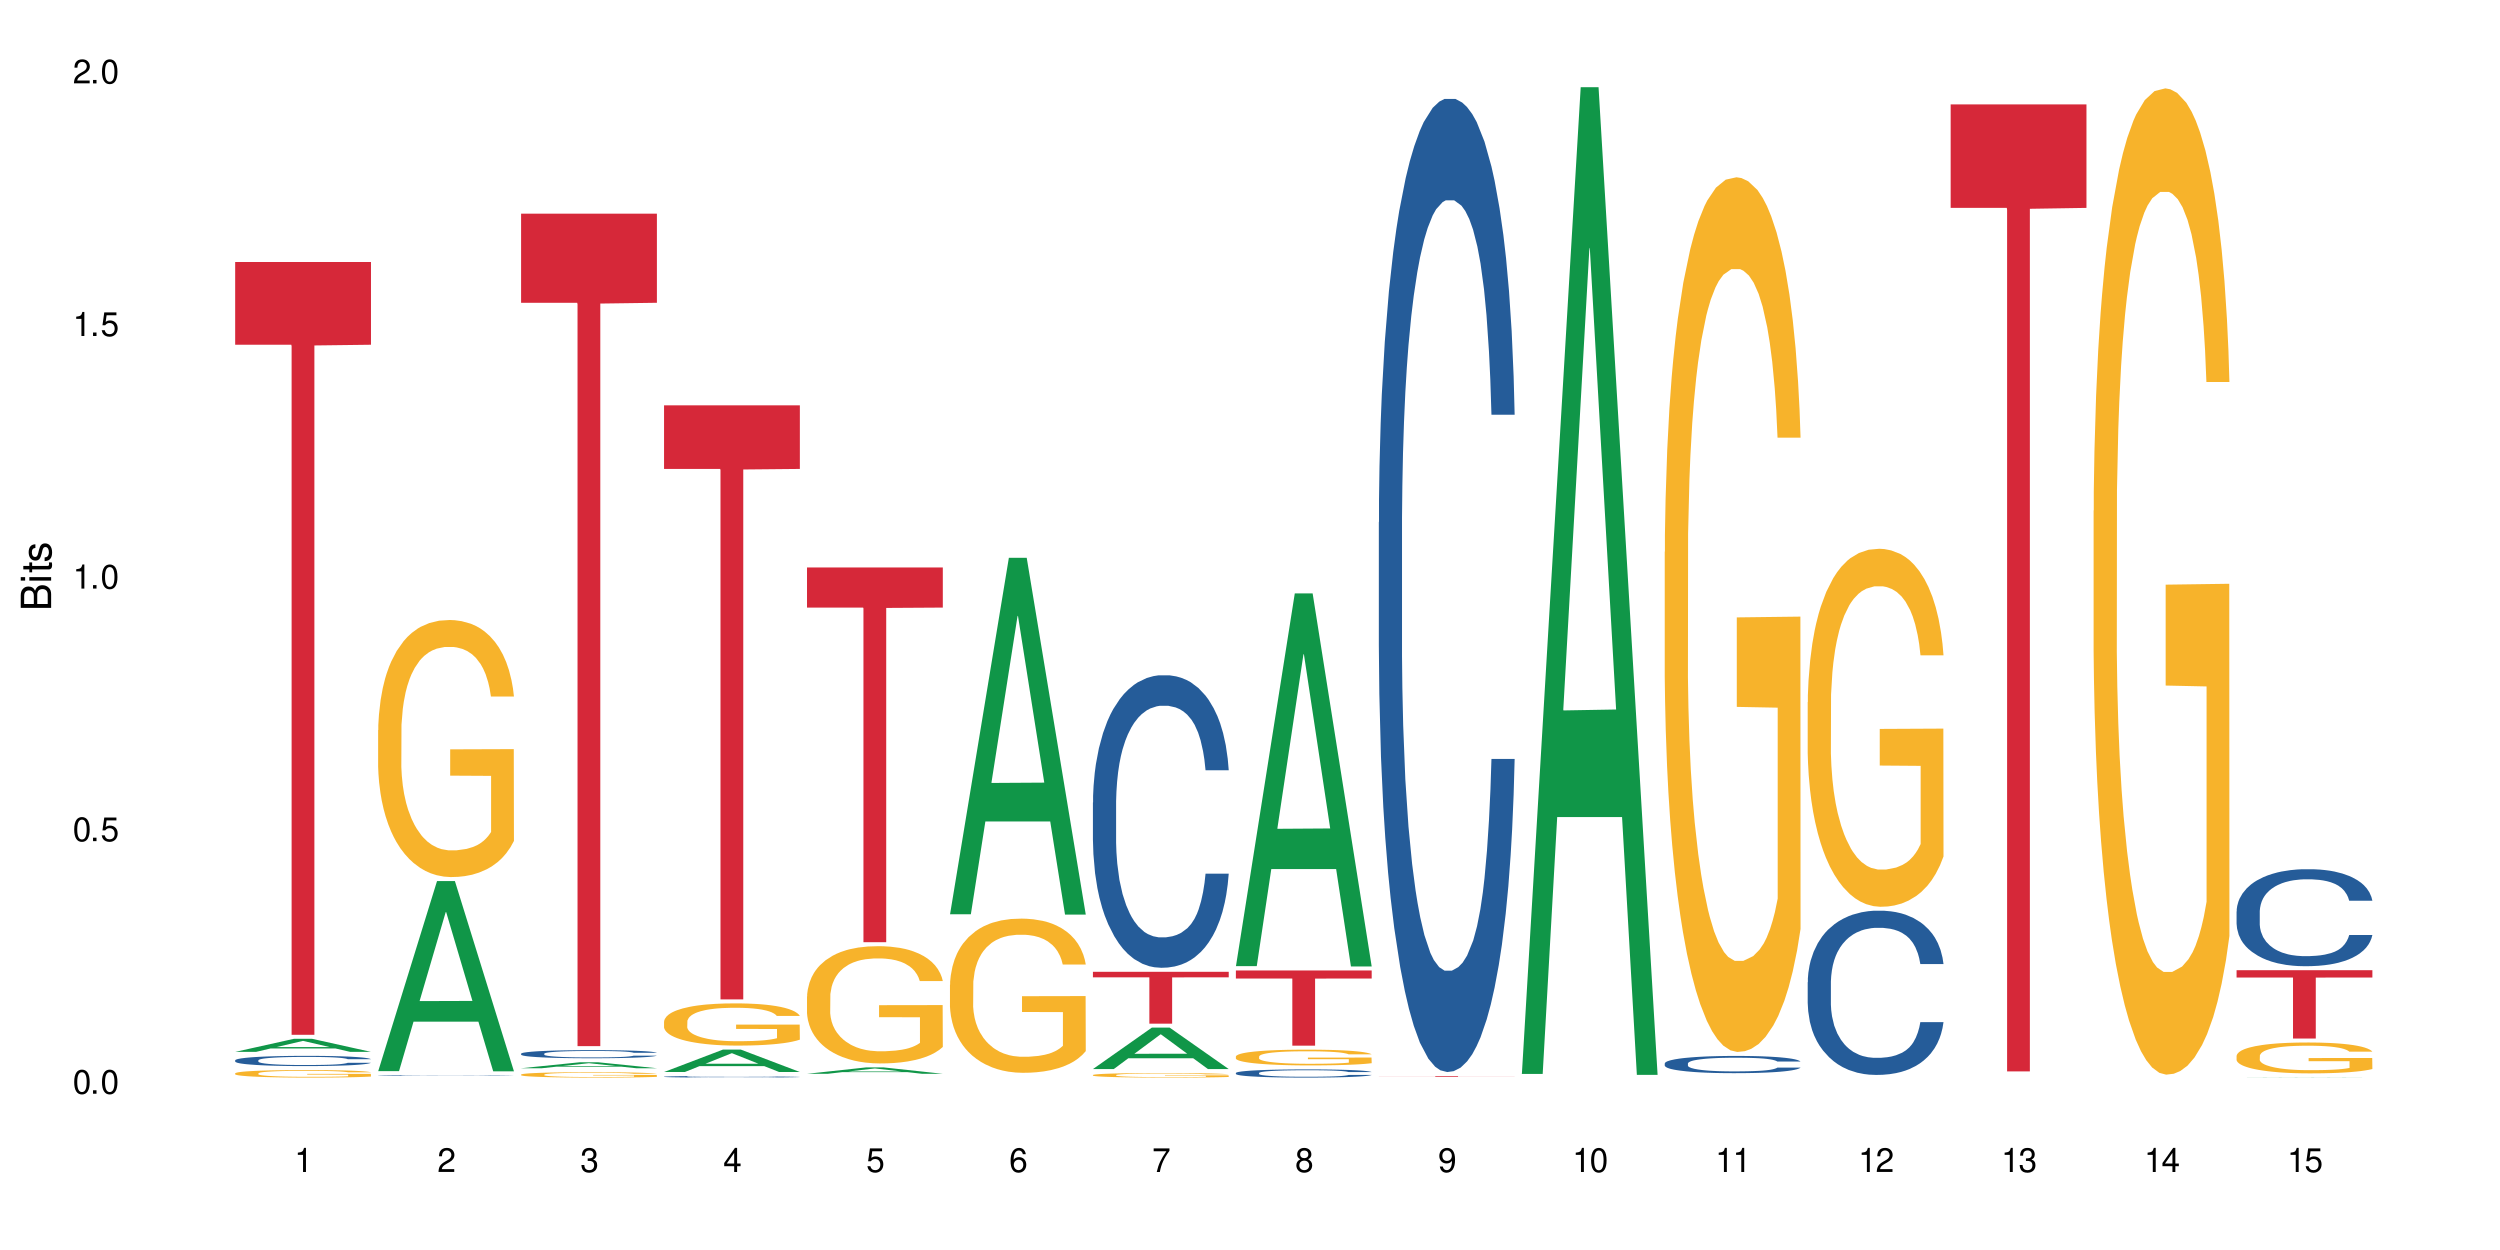 <?xml version="1.0" encoding="UTF-8"?>
<svg xmlns="http://www.w3.org/2000/svg" xmlns:xlink="http://www.w3.org/1999/xlink" width="720" height="360" viewBox="0 0 720 360">
<defs>
<g>
<g id="glyph-0-0">
</g>
<g id="glyph-0-1">
<path d="M 2.641 -6.938 C 2 -6.938 1.422 -6.656 1.078 -6.172 C 0.641 -5.562 0.406 -4.641 0.406 -3.359 C 0.406 -1.016 1.188 0.219 2.641 0.219 C 4.078 0.219 4.859 -1.016 4.859 -3.297 C 4.859 -4.641 4.656 -5.547 4.203 -6.172 C 3.844 -6.656 3.281 -6.938 2.641 -6.938 Z M 2.641 -6.188 C 3.547 -6.188 4 -5.25 4 -3.375 C 4 -1.406 3.562 -0.484 2.625 -0.484 C 1.734 -0.484 1.281 -1.438 1.281 -3.344 C 1.281 -5.25 1.734 -6.188 2.641 -6.188 Z M 2.641 -6.188 "/>
</g>
<g id="glyph-0-2">
<path d="M 1.828 -1 L 0.828 -1 L 0.828 0 L 1.828 0 Z M 1.828 -1 "/>
</g>
<g id="glyph-0-3">
<path d="M 4.562 -6.797 L 1.062 -6.797 L 0.547 -3.094 L 1.328 -3.094 C 1.719 -3.562 2.047 -3.734 2.578 -3.734 C 3.484 -3.734 4.062 -3.109 4.062 -2.094 C 4.062 -1.125 3.484 -0.531 2.578 -0.531 C 1.828 -0.531 1.375 -0.906 1.188 -1.672 L 0.328 -1.672 C 0.453 -1.109 0.547 -0.844 0.75 -0.594 C 1.125 -0.078 1.828 0.219 2.594 0.219 C 3.969 0.219 4.922 -0.781 4.922 -2.219 C 4.922 -3.562 4.031 -4.484 2.719 -4.484 C 2.25 -4.484 1.859 -4.359 1.469 -4.062 L 1.734 -5.969 L 4.562 -5.969 Z M 4.562 -6.797 "/>
</g>
<g id="glyph-0-4">
<path d="M 2.484 -4.938 L 2.484 0 L 3.328 0 L 3.328 -6.938 L 2.766 -6.938 C 2.469 -5.875 2.281 -5.734 0.984 -5.562 L 0.984 -4.938 Z M 2.484 -4.938 "/>
</g>
<g id="glyph-0-5">
<path d="M 4.859 -0.828 L 1.281 -0.828 C 1.359 -1.406 1.672 -1.781 2.5 -2.281 L 3.469 -2.828 C 4.406 -3.344 4.906 -4.062 4.906 -4.906 C 4.906 -5.484 4.672 -6.031 4.266 -6.406 C 3.859 -6.766 3.375 -6.938 2.719 -6.938 C 1.859 -6.938 1.219 -6.625 0.844 -6.031 C 0.609 -5.672 0.5 -5.234 0.484 -4.531 L 1.328 -4.531 C 1.359 -5.016 1.406 -5.281 1.531 -5.516 C 1.75 -5.938 2.188 -6.203 2.703 -6.203 C 3.469 -6.203 4.031 -5.641 4.031 -4.891 C 4.031 -4.344 3.719 -3.859 3.125 -3.516 L 2.234 -3 C 0.812 -2.172 0.406 -1.531 0.328 -0.016 L 4.859 -0.016 Z M 4.859 -0.828 "/>
</g>
<g id="glyph-0-6">
<path d="M 2.125 -3.188 L 2.578 -3.188 C 3.5 -3.188 3.984 -2.766 3.984 -1.922 C 3.984 -1.062 3.469 -0.531 2.594 -0.531 C 1.656 -0.531 1.203 -1 1.156 -2.016 L 0.312 -2.016 C 0.344 -1.453 0.438 -1.094 0.609 -0.781 C 0.953 -0.109 1.625 0.219 2.547 0.219 C 3.953 0.219 4.859 -0.625 4.859 -1.938 C 4.859 -2.828 4.516 -3.297 3.703 -3.594 C 4.344 -3.844 4.656 -4.328 4.656 -5.031 C 4.656 -6.219 3.875 -6.938 2.578 -6.938 C 1.203 -6.938 0.484 -6.172 0.453 -4.703 L 1.297 -4.703 C 1.312 -5.125 1.344 -5.359 1.453 -5.578 C 1.641 -5.969 2.062 -6.203 2.594 -6.203 C 3.344 -6.203 3.797 -5.75 3.797 -5 C 3.797 -4.516 3.609 -4.219 3.25 -4.047 C 3.016 -3.953 2.703 -3.922 2.125 -3.906 Z M 2.125 -3.188 "/>
</g>
<g id="glyph-0-7">
<path d="M 3.141 -1.672 L 3.141 0 L 3.984 0 L 3.984 -1.672 L 4.984 -1.672 L 4.984 -2.438 L 3.984 -2.438 L 3.984 -6.938 L 3.359 -6.938 L 0.266 -2.578 L 0.266 -1.672 Z M 3.141 -2.438 L 1 -2.438 L 3.141 -5.5 Z M 3.141 -2.438 "/>
</g>
<g id="glyph-0-8">
<path d="M 4.781 -5.125 C 4.609 -6.266 3.891 -6.938 2.844 -6.938 C 2.094 -6.938 1.422 -6.578 1.031 -5.953 C 0.594 -5.266 0.406 -4.422 0.406 -3.172 C 0.406 -2 0.578 -1.25 0.984 -0.641 C 1.359 -0.078 1.953 0.219 2.703 0.219 C 3.984 0.219 4.922 -0.75 4.922 -2.094 C 4.922 -3.375 4.062 -4.281 2.844 -4.281 C 2.172 -4.281 1.641 -4.031 1.281 -3.516 C 1.281 -5.234 1.828 -6.188 2.797 -6.188 C 3.391 -6.188 3.797 -5.797 3.938 -5.125 Z M 2.734 -3.531 C 3.547 -3.531 4.062 -2.953 4.062 -2.031 C 4.062 -1.156 3.484 -0.531 2.703 -0.531 C 1.922 -0.531 1.328 -1.188 1.328 -2.078 C 1.328 -2.938 1.906 -3.531 2.734 -3.531 Z M 2.734 -3.531 "/>
</g>
<g id="glyph-0-9">
<path d="M 4.984 -6.797 L 0.438 -6.797 L 0.438 -5.969 L 4.109 -5.969 C 2.5 -3.656 1.828 -2.234 1.328 0 L 2.219 0 C 2.594 -2.172 3.453 -4.047 4.984 -6.094 Z M 4.984 -6.797 "/>
</g>
<g id="glyph-0-10">
<path d="M 3.75 -3.656 C 4.469 -4.094 4.688 -4.438 4.688 -5.078 C 4.688 -6.172 3.844 -6.938 2.641 -6.938 C 1.438 -6.938 0.594 -6.172 0.594 -5.094 C 0.594 -4.438 0.812 -4.094 1.516 -3.656 C 0.734 -3.266 0.359 -2.703 0.359 -1.922 C 0.359 -0.656 1.281 0.219 2.641 0.219 C 3.984 0.219 4.922 -0.656 4.922 -1.922 C 4.922 -2.703 4.531 -3.266 3.75 -3.656 Z M 2.641 -6.188 C 3.359 -6.188 3.812 -5.75 3.812 -5.062 C 3.812 -4.406 3.344 -3.984 2.641 -3.984 C 1.922 -3.984 1.453 -4.406 1.453 -5.078 C 1.453 -5.75 1.922 -6.188 2.641 -6.188 Z M 2.641 -3.266 C 3.484 -3.266 4.062 -2.719 4.062 -1.906 C 4.062 -1.078 3.484 -0.531 2.625 -0.531 C 1.797 -0.531 1.219 -1.094 1.219 -1.906 C 1.219 -2.719 1.781 -3.266 2.641 -3.266 Z M 2.641 -3.266 "/>
</g>
<g id="glyph-0-11">
<path d="M 0.516 -1.578 C 0.672 -0.453 1.406 0.219 2.438 0.219 C 3.188 0.219 3.859 -0.141 4.266 -0.766 C 4.688 -1.453 4.891 -2.297 4.891 -3.547 C 4.891 -4.719 4.703 -5.453 4.312 -6.078 C 3.938 -6.641 3.344 -6.938 2.594 -6.938 C 1.297 -6.938 0.359 -5.969 0.359 -4.625 C 0.359 -3.344 1.234 -2.453 2.453 -2.453 C 3.094 -2.453 3.578 -2.672 4.016 -3.203 C 4 -1.484 3.469 -0.531 2.5 -0.531 C 1.906 -0.531 1.484 -0.906 1.359 -1.578 Z M 2.578 -6.203 C 3.375 -6.203 3.969 -5.531 3.969 -4.641 C 3.969 -3.797 3.391 -3.188 2.547 -3.188 C 1.734 -3.188 1.234 -3.766 1.234 -4.688 C 1.234 -5.562 1.797 -6.203 2.578 -6.203 Z M 2.578 -6.203 "/>
</g>
<g id="glyph-1-0">
</g>
<g id="glyph-1-1">
<path d="M 0 -0.953 L 0 -4.891 C 0 -5.719 -0.234 -6.344 -0.734 -6.797 C -1.188 -7.234 -1.812 -7.469 -2.5 -7.469 C -3.547 -7.469 -4.188 -7 -4.625 -5.875 C -4.984 -6.688 -5.625 -7.094 -6.531 -7.094 C -7.172 -7.094 -7.734 -6.859 -8.141 -6.391 C -8.562 -5.922 -8.75 -5.344 -8.75 -4.5 L -8.75 -0.953 Z M -4.984 -2.062 L -7.766 -2.062 L -7.766 -4.219 C -7.766 -4.844 -7.688 -5.203 -7.453 -5.5 C -7.219 -5.812 -6.859 -5.969 -6.375 -5.969 C -5.891 -5.969 -5.531 -5.812 -5.297 -5.5 C -5.062 -5.203 -4.984 -4.844 -4.984 -4.219 Z M -0.984 -2.062 L -4 -2.062 L -4 -4.781 C -4 -5.766 -3.438 -6.359 -2.484 -6.359 C -1.547 -6.359 -0.984 -5.766 -0.984 -4.781 Z M -0.984 -2.062 "/>
</g>
<g id="glyph-1-2">
<path d="M -6.281 -1.797 L -6.281 -0.797 L 0 -0.797 L 0 -1.797 Z M -8.75 -1.797 L -8.75 -0.797 L -7.484 -0.797 L -7.484 -1.797 Z M -8.75 -1.797 "/>
</g>
<g id="glyph-1-3">
<path d="M -6.281 -3.047 L -6.281 -2.016 L -8.016 -2.016 L -8.016 -1.016 L -6.281 -1.016 L -6.281 -0.172 L -5.469 -0.172 L -5.469 -1.016 L -0.719 -1.016 C -0.078 -1.016 0.281 -1.453 0.281 -2.234 C 0.281 -2.5 0.25 -2.719 0.188 -3.047 L -0.641 -3.047 C -0.609 -2.906 -0.594 -2.766 -0.594 -2.562 C -0.594 -2.141 -0.719 -2.016 -1.156 -2.016 L -5.469 -2.016 L -5.469 -3.047 Z M -6.281 -3.047 "/>
</g>
<g id="glyph-1-4">
<path d="M -4.531 -5.25 C -5.766 -5.25 -6.469 -4.422 -6.469 -2.969 C -6.469 -1.516 -5.719 -0.562 -4.547 -0.562 C -3.562 -0.562 -3.094 -1.062 -2.734 -2.562 L -2.516 -3.484 C -2.344 -4.188 -2.094 -4.469 -1.641 -4.469 C -1.047 -4.469 -0.641 -3.875 -0.641 -3 C -0.641 -2.453 -0.797 -2 -1.062 -1.75 C -1.25 -1.594 -1.422 -1.531 -1.875 -1.469 L -1.875 -0.406 C -0.422 -0.453 0.281 -1.266 0.281 -2.922 C 0.281 -4.5 -0.5 -5.516 -1.719 -5.516 C -2.656 -5.516 -3.172 -4.984 -3.469 -3.734 L -3.703 -2.766 C -3.891 -1.953 -4.156 -1.609 -4.594 -1.609 C -5.188 -1.609 -5.547 -2.125 -5.547 -2.938 C -5.547 -3.75 -5.203 -4.172 -4.531 -4.203 Z M -4.531 -5.25 "/>
</g>
</g>
</defs>
<rect x="-72" y="-36" width="864" height="432" fill="rgb(100%, 100%, 100%)" fill-opacity="1"/>
<path fill-rule="nonzero" fill="rgb(6.275%, 58.824%, 28.235%)" fill-opacity="1" d="M 67.73 302.938 L 67.773 302.934 L 84.695 299.168 L 89.836 299.168 L 106.844 302.941 L 100.867 302.941 L 96.605 301.957 L 77.926 301.957 L 73.75 302.938 L 67.73 302.938 L 79.723 301.551 L 94.895 301.547 L 87.328 299.785 L 87.246 299.781 L 87.16 299.793 L 79.684 301.547 L 79.723 301.551 Z M 67.73 302.938 "/>
<path fill-rule="nonzero" fill="rgb(14.51%, 36.078%, 60%)" fill-opacity="1" d="M 67.73 305.367 L 67.777 305.363 L 67.777 305.301 L 67.922 305.199 L 68.254 305.07 L 68.59 304.98 L 69.449 304.82 L 70.641 304.668 L 71.879 304.551 L 72.785 304.48 L 73.598 304.426 L 75.457 304.324 L 76.652 304.273 L 77.938 304.23 L 79.512 304.184 L 80.656 304.156 L 83.234 304.113 L 85.141 304.094 L 86.621 304.086 L 89.816 304.086 L 91.723 304.098 L 93.105 304.109 L 94.633 304.133 L 95.922 304.156 L 98.164 304.215 L 100.168 304.289 L 101.074 304.332 L 102.504 304.418 L 103.602 304.5 L 104.363 304.566 L 105.223 304.668 L 105.984 304.789 L 106.559 304.926 L 106.844 305.043 L 100.168 305.043 L 99.832 304.934 L 99.449 304.852 L 98.734 304.742 L 98.02 304.664 L 97.02 304.586 L 96.113 304.531 L 94.871 304.48 L 93.773 304.449 L 92.629 304.426 L 91.531 304.41 L 89.434 304.395 L 87 304.395 L 86.094 304.398 L 84.234 304.422 L 83.234 304.438 L 81.801 304.477 L 80.801 304.512 L 79.609 304.566 L 78.797 304.609 L 77.797 304.68 L 77.078 304.742 L 76.27 304.832 L 75.793 304.898 L 75.363 304.977 L 74.98 305.062 L 74.695 305.156 L 74.504 305.258 L 74.41 305.355 L 74.41 305.773 L 74.504 305.867 L 74.742 305.98 L 75.363 306.145 L 76.27 306.289 L 77.32 306.402 L 78.32 306.48 L 78.891 306.52 L 79.656 306.562 L 80.848 306.617 L 82.566 306.672 L 83.566 306.691 L 85.094 306.715 L 86.668 306.723 L 88.766 306.723 L 90.625 306.715 L 91.867 306.699 L 93.156 306.68 L 94.918 306.633 L 96.016 306.59 L 96.969 306.539 L 97.688 306.488 L 98.164 306.445 L 98.879 306.359 L 99.449 306.27 L 99.879 306.176 L 100.168 306.082 L 106.844 306.082 L 106.559 306.191 L 106.129 306.297 L 105.699 306.375 L 105.031 306.469 L 104.27 306.551 L 103.172 306.645 L 102.266 306.707 L 101.074 306.777 L 99.977 306.828 L 98.781 306.871 L 97.02 306.926 L 95.875 306.953 L 94.633 306.977 L 93.156 307 L 91.293 307.02 L 89.289 307.027 L 87.43 307.031 L 85.426 307.027 L 83.949 307.016 L 81.992 306.992 L 79.559 306.941 L 77.797 306.891 L 76.414 306.84 L 75.219 306.785 L 73.883 306.715 L 72.168 306.594 L 71.117 306.504 L 70.402 306.43 L 69.59 306.324 L 69.02 306.23 L 68.352 306.078 L 67.875 305.887 L 67.73 305.738 Z M 67.73 305.367 "/>
<path fill-rule="nonzero" fill="rgb(96.863%, 70.196%, 16.863%)" fill-opacity="1" d="M 67.73 309.109 L 67.777 309.105 L 67.777 309.066 L 67.969 308.977 L 68.445 308.855 L 69.066 308.754 L 69.734 308.672 L 70.164 308.633 L 70.879 308.57 L 71.5 308.527 L 73.074 308.438 L 75.078 308.355 L 76.172 308.32 L 77.414 308.285 L 79.18 308.25 L 79.988 308.234 L 82.469 308.203 L 85.285 308.184 L 88.383 308.176 L 89.816 308.18 L 91.77 308.188 L 94.441 308.207 L 95.969 308.23 L 97.16 308.25 L 98.402 308.273 L 99.926 308.312 L 101.359 308.363 L 102.504 308.41 L 103.648 308.469 L 104.602 308.531 L 105.414 308.602 L 106.129 308.684 L 106.559 308.754 L 106.844 308.824 L 100.215 308.824 L 99.832 308.754 L 99.402 308.699 L 98.688 308.637 L 97.973 308.586 L 97.258 308.551 L 95.922 308.5 L 94.777 308.465 L 93.344 308.438 L 91.961 308.422 L 90.387 308.41 L 89.434 308.406 L 86.906 308.406 L 84.617 308.418 L 83.281 308.434 L 82.328 308.449 L 80.992 308.48 L 80.18 308.504 L 79.703 308.52 L 78.273 308.582 L 77.32 308.637 L 76.793 308.676 L 76.125 308.734 L 75.648 308.789 L 75.125 308.867 L 74.84 308.926 L 74.457 309.062 L 74.41 309.418 L 74.551 309.496 L 74.84 309.578 L 75.219 309.648 L 75.793 309.723 L 76.363 309.781 L 77.367 309.859 L 78.227 309.91 L 78.891 309.945 L 80.18 309.996 L 80.703 310.016 L 81.945 310.051 L 83.234 310.078 L 84.809 310.102 L 86 310.113 L 87.906 310.125 L 90.34 310.125 L 93.203 310.113 L 95.016 310.098 L 96.254 310.082 L 97.066 310.066 L 98.066 310.047 L 98.781 310.023 L 99.449 310.004 L 100.262 309.969 L 100.262 309.496 L 88.48 309.492 L 88.48 309.27 L 106.797 309.27 L 106.844 310.047 L 105.844 310.098 L 104.602 310.148 L 103.41 310.191 L 102.168 310.223 L 100.406 310.262 L 98.973 310.285 L 96.781 310.312 L 94.777 310.332 L 92.676 310.344 L 90.816 310.348 L 88.621 310.352 L 86.668 310.348 L 84.57 310.336 L 82.898 310.32 L 81.371 310.301 L 79.848 310.273 L 77.938 310.23 L 76.699 310.199 L 75.41 310.156 L 74.121 310.105 L 72.977 310.055 L 72.215 310.012 L 71.453 309.965 L 70.641 309.902 L 69.879 309.836 L 69.305 309.773 L 68.781 309.707 L 68.398 309.641 L 68.016 309.551 L 67.828 309.48 L 67.73 309.418 Z M 67.73 309.109 "/>
<path fill-rule="nonzero" fill="rgb(83.922%, 15.686%, 22.353%)" fill-opacity="1" d="M 67.73 75.461 L 106.844 75.461 L 106.844 99.285 L 90.543 99.492 L 90.543 298.023 L 83.984 298.023 L 83.984 99.703 L 83.891 99.285 L 67.73 99.285 Z M 67.73 75.461 "/>
<path fill-rule="nonzero" fill="rgb(6.275%, 58.824%, 28.235%)" fill-opacity="1" d="M 108.902 308.484 L 108.945 308.434 L 125.867 253.742 L 131.008 253.742 L 148.016 308.535 L 142.039 308.535 L 137.777 294.234 L 119.098 294.234 L 114.922 308.484 L 108.902 308.484 L 120.895 288.316 L 136.062 288.266 L 128.5 262.695 L 128.418 262.645 L 128.332 262.797 L 120.855 288.266 L 120.895 288.316 Z M 108.902 308.484 "/>
<path fill-rule="nonzero" fill="rgb(14.51%, 36.078%, 60%)" fill-opacity="1" d="M 108.902 309.773 L 108.949 309.773 L 108.949 309.77 L 109.094 309.762 L 109.426 309.75 L 109.762 309.746 L 110.621 309.734 L 111.812 309.723 L 113.051 309.715 L 113.957 309.711 L 114.77 309.707 L 116.629 309.699 L 117.82 309.695 L 119.109 309.691 L 120.684 309.688 L 121.828 309.688 L 124.406 309.684 L 126.312 309.684 L 127.793 309.68 L 130.988 309.68 L 132.895 309.684 L 135.805 309.684 L 137.094 309.688 L 139.336 309.691 L 141.336 309.695 L 142.242 309.699 L 143.676 309.703 L 144.773 309.711 L 145.535 309.715 L 146.395 309.723 L 147.156 309.73 L 147.73 309.742 L 148.016 309.75 L 141.336 309.75 L 141.004 309.742 L 140.621 309.734 L 139.906 309.727 L 139.191 309.723 L 138.191 309.719 L 137.285 309.715 L 136.043 309.711 L 134.945 309.707 L 133.801 309.707 L 132.703 309.703 L 127.266 309.703 L 125.406 309.707 L 124.406 309.707 L 122.973 309.711 L 121.973 309.711 L 120.781 309.715 L 119.969 309.719 L 118.969 309.723 L 118.25 309.727 L 117.441 309.734 L 116.965 309.738 L 116.535 309.746 L 116.152 309.75 L 115.867 309.758 L 115.676 309.766 L 115.582 309.773 L 115.582 309.801 L 115.676 309.809 L 115.914 309.816 L 116.535 309.828 L 117.441 309.84 L 118.488 309.848 L 119.492 309.855 L 120.062 309.855 L 120.828 309.859 L 122.02 309.863 L 123.738 309.867 L 124.738 309.867 L 126.266 309.871 L 133.039 309.871 L 134.324 309.867 L 136.09 309.863 L 137.188 309.863 L 138.141 309.859 L 138.859 309.855 L 139.336 309.852 L 140.051 309.844 L 140.621 309.84 L 141.051 309.832 L 141.336 309.824 L 148.016 309.824 L 147.73 309.832 L 146.871 309.848 L 146.203 309.852 L 145.441 309.859 L 144.344 309.867 L 143.438 309.871 L 142.242 309.875 L 141.148 309.879 L 139.953 309.883 L 138.191 309.887 L 137.043 309.887 L 135.805 309.891 L 132.465 309.891 L 130.461 309.895 L 126.598 309.895 L 125.121 309.891 L 123.164 309.891 L 120.73 309.887 L 118.969 309.883 L 117.582 309.879 L 116.391 309.875 L 115.055 309.871 L 113.34 309.863 L 112.289 309.855 L 111.574 309.852 L 110.762 309.844 L 110.191 309.836 L 109.523 309.824 L 109.047 309.812 L 108.902 309.801 Z M 108.902 309.773 "/>
<path fill-rule="nonzero" fill="rgb(96.863%, 70.196%, 16.863%)" fill-opacity="1" d="M 108.902 210.27 L 108.949 210.203 L 108.949 208.848 L 109.141 205.805 L 109.617 201.613 L 110.238 198.164 L 110.906 195.461 L 111.336 194.039 L 112.051 192.012 L 112.672 190.523 L 114.246 187.48 L 116.25 184.641 L 117.344 183.426 L 118.586 182.277 L 120.352 180.992 L 121.16 180.52 L 123.641 179.438 L 126.457 178.758 L 129.555 178.559 L 130.988 178.625 L 132.941 178.895 L 135.613 179.637 L 137.141 180.316 L 138.332 180.992 L 139.574 181.871 L 141.098 183.223 L 142.531 184.844 L 143.676 186.469 L 144.82 188.496 L 145.773 190.66 L 146.586 193.027 L 147.301 195.867 L 147.73 198.234 L 148.016 200.602 L 141.387 200.602 L 141.004 198.234 L 140.574 196.406 L 139.859 194.176 L 139.145 192.555 L 138.43 191.27 L 137.094 189.512 L 135.949 188.43 L 134.516 187.48 L 133.133 186.875 L 131.559 186.469 L 130.605 186.332 L 128.078 186.332 L 125.789 186.805 L 124.453 187.348 L 123.5 187.887 L 122.164 188.902 L 121.352 189.715 L 120.875 190.254 L 119.445 192.352 L 118.488 194.242 L 117.965 195.527 L 117.297 197.559 L 116.82 199.383 L 116.297 202.086 L 116.008 204.117 L 115.629 208.715 L 115.582 220.883 L 115.723 223.453 L 116.008 226.227 L 116.391 228.66 L 116.965 231.23 L 117.535 233.191 L 118.539 235.828 L 119.395 237.586 L 120.062 238.734 L 121.352 240.562 L 121.875 241.168 L 123.117 242.387 L 124.406 243.332 L 125.98 244.145 L 127.172 244.551 L 129.078 244.887 L 131.512 244.887 L 134.375 244.484 L 136.188 243.941 L 137.426 243.402 L 138.238 242.926 L 139.238 242.184 L 139.953 241.508 L 140.621 240.766 L 141.434 239.613 L 141.434 223.453 L 129.652 223.387 L 129.652 215.812 L 147.969 215.746 L 148.016 242.184 L 147.016 244.008 L 145.773 245.766 L 144.582 247.121 L 143.34 248.27 L 141.578 249.555 L 140.145 250.363 L 137.949 251.312 L 135.949 251.922 L 133.848 252.324 L 131.988 252.527 L 129.793 252.598 L 127.84 252.461 L 125.742 252.055 L 124.07 251.516 L 122.543 250.84 L 121.02 249.961 L 119.109 248.539 L 117.871 247.391 L 116.582 245.969 L 115.293 244.281 L 114.148 242.453 L 113.387 241.035 L 112.625 239.41 L 111.812 237.383 L 111.051 235.082 L 110.477 232.988 L 109.953 230.621 L 109.57 228.391 L 109.188 225.348 L 108.996 222.914 L 108.902 220.816 Z M 108.902 210.27 "/>
<path fill-rule="nonzero" fill="rgb(6.275%, 58.824%, 28.235%)" fill-opacity="1" d="M 150.074 307.652 L 150.117 307.648 L 167.039 305.926 L 172.18 305.926 L 189.188 307.652 L 183.211 307.652 L 178.949 307.203 L 160.27 307.203 L 156.09 307.652 L 150.074 307.652 L 162.066 307.016 L 177.234 307.012 L 169.672 306.207 L 169.59 306.207 L 169.504 306.211 L 162.027 307.012 L 162.066 307.016 Z M 150.074 307.652 "/>
<path fill-rule="nonzero" fill="rgb(14.51%, 36.078%, 60%)" fill-opacity="1" d="M 150.074 303.457 L 150.121 303.453 L 150.121 303.402 L 150.266 303.32 L 150.598 303.219 L 150.934 303.148 L 151.793 303.023 L 152.984 302.902 L 154.223 302.805 L 155.129 302.75 L 155.941 302.707 L 157.801 302.629 L 158.992 302.59 L 160.281 302.551 L 161.855 302.516 L 163 302.492 L 165.578 302.461 L 167.484 302.445 L 168.965 302.438 L 172.16 302.438 L 174.066 302.445 L 175.449 302.457 L 176.977 302.477 L 178.266 302.492 L 180.508 302.543 L 182.508 302.602 L 183.414 302.637 L 184.848 302.703 L 185.945 302.766 L 186.707 302.82 L 187.566 302.902 L 188.328 302.996 L 188.902 303.105 L 189.188 303.199 L 182.508 303.199 L 182.176 303.113 L 181.793 303.047 L 181.078 302.957 L 180.363 302.895 L 179.359 302.836 L 178.453 302.793 L 177.215 302.754 L 176.117 302.727 L 174.973 302.707 L 173.875 302.695 L 171.777 302.684 L 169.344 302.684 L 168.438 302.688 L 166.578 302.703 L 165.578 302.719 L 164.145 302.75 L 163.145 302.777 L 161.953 302.82 L 161.141 302.855 L 160.137 302.91 L 159.422 302.961 L 158.613 303.031 L 158.137 303.086 L 157.707 303.145 L 157.324 303.215 L 157.039 303.289 L 156.848 303.367 L 156.754 303.445 L 156.754 303.777 L 156.848 303.855 L 157.086 303.945 L 157.707 304.074 L 158.613 304.188 L 159.66 304.277 L 160.664 304.344 L 161.234 304.371 L 162 304.406 L 163.191 304.449 L 164.91 304.492 L 165.91 304.508 L 167.438 304.527 L 169.012 304.535 L 171.109 304.535 L 172.969 304.527 L 174.211 304.516 L 175.496 304.5 L 177.262 304.461 L 178.359 304.43 L 179.312 304.387 L 180.027 304.348 L 180.508 304.312 L 181.223 304.246 L 181.793 304.172 L 182.223 304.098 L 182.508 304.027 L 189.188 304.027 L 188.902 304.113 L 188.473 304.195 L 188.043 304.258 L 187.375 304.332 L 186.613 304.398 L 185.516 304.473 L 184.609 304.523 L 183.414 304.574 L 182.32 304.617 L 181.125 304.652 L 179.359 304.695 L 178.215 304.719 L 176.977 304.734 L 175.496 304.754 L 173.637 304.77 L 171.633 304.777 L 169.773 304.777 L 167.77 304.773 L 166.293 304.766 L 164.336 304.746 L 161.902 304.707 L 160.137 304.668 L 158.754 304.629 L 157.562 304.586 L 156.227 304.527 L 154.512 304.434 L 153.461 304.359 L 152.746 304.301 L 151.934 304.215 L 151.363 304.141 L 150.695 304.023 L 150.219 303.871 L 150.074 303.754 Z M 150.074 303.457 "/>
<path fill-rule="nonzero" fill="rgb(96.863%, 70.196%, 16.863%)" fill-opacity="1" d="M 150.074 309.465 L 150.121 309.461 L 150.121 309.434 L 150.312 309.371 L 150.789 309.281 L 151.41 309.211 L 152.078 309.152 L 152.508 309.121 L 153.223 309.082 L 153.844 309.051 L 155.418 308.984 L 157.418 308.926 L 158.516 308.898 L 159.758 308.875 L 161.523 308.848 L 162.332 308.84 L 164.812 308.816 L 167.629 308.801 L 170.727 308.797 L 172.16 308.801 L 174.113 308.805 L 176.785 308.82 L 178.312 308.836 L 179.504 308.848 L 180.746 308.867 L 182.27 308.895 L 183.703 308.93 L 184.848 308.965 L 185.992 309.008 L 186.945 309.051 L 187.758 309.102 L 188.473 309.16 L 188.902 309.211 L 189.188 309.262 L 182.559 309.262 L 182.176 309.211 L 181.746 309.172 L 181.031 309.125 L 180.316 309.09 L 179.602 309.066 L 178.266 309.027 L 177.121 309.004 L 175.688 308.984 L 174.305 308.973 L 172.73 308.965 L 171.777 308.961 L 169.25 308.961 L 166.961 308.973 L 165.625 308.98 L 164.672 308.992 L 163.336 309.016 L 162.523 309.031 L 162.047 309.043 L 160.617 309.086 L 159.66 309.125 L 159.137 309.152 L 158.469 309.195 L 157.992 309.234 L 157.469 309.293 L 157.18 309.332 L 156.801 309.43 L 156.754 309.688 L 156.895 309.738 L 157.18 309.797 L 157.562 309.848 L 158.137 309.902 L 158.707 309.945 L 159.711 310 L 160.566 310.035 L 161.234 310.059 L 162.523 310.098 L 163.047 310.109 L 164.289 310.137 L 165.578 310.156 L 167.148 310.172 L 168.344 310.184 L 170.25 310.188 L 172.684 310.188 L 175.547 310.18 L 177.359 310.168 L 178.598 310.156 L 179.41 310.148 L 180.41 310.133 L 181.125 310.117 L 181.793 310.102 L 182.605 310.078 L 182.605 309.738 L 170.824 309.738 L 170.824 309.578 L 189.141 309.578 L 189.188 310.133 L 188.188 310.172 L 186.945 310.207 L 185.754 310.234 L 184.512 310.262 L 182.746 310.285 L 181.316 310.305 L 179.121 310.324 L 177.121 310.336 L 175.02 310.344 L 173.16 310.348 L 170.965 310.352 L 169.012 310.348 L 166.91 310.34 L 165.242 310.328 L 163.715 310.312 L 162.191 310.297 L 160.281 310.266 L 159.043 310.242 L 157.754 310.211 L 156.465 310.176 L 155.32 310.137 L 154.559 310.109 L 153.793 310.074 L 152.984 310.031 L 152.219 309.984 L 151.648 309.941 L 151.125 309.891 L 150.742 309.844 L 150.359 309.777 L 150.168 309.727 L 150.074 309.684 Z M 150.074 309.465 "/>
<path fill-rule="nonzero" fill="rgb(83.922%, 15.686%, 22.353%)" fill-opacity="1" d="M 150.074 61.535 L 189.188 61.535 L 189.188 87.199 L 172.887 87.426 L 172.887 301.293 L 166.328 301.293 L 166.328 87.648 L 166.234 87.199 L 150.074 87.199 Z M 150.074 61.535 "/>
<path fill-rule="nonzero" fill="rgb(6.275%, 58.824%, 28.235%)" fill-opacity="1" d="M 191.246 308.73 L 191.289 308.727 L 208.211 302.281 L 213.352 302.281 L 230.359 308.738 L 224.383 308.738 L 220.121 307.051 L 201.441 307.051 L 197.262 308.73 L 191.246 308.73 L 203.238 306.355 L 218.406 306.348 L 210.844 303.336 L 210.762 303.328 L 210.676 303.348 L 203.195 306.348 L 203.238 306.355 Z M 191.246 308.73 "/>
<path fill-rule="nonzero" fill="rgb(14.51%, 36.078%, 60%)" fill-opacity="1" d="M 191.246 310.086 L 191.293 310.086 L 191.293 310.074 L 191.438 310.059 L 191.77 310.039 L 192.105 310.023 L 192.965 310 L 194.156 309.977 L 195.395 309.957 L 196.301 309.945 L 197.113 309.938 L 198.973 309.922 L 200.164 309.914 L 201.453 309.906 L 203.027 309.898 L 204.172 309.895 L 206.746 309.887 L 208.656 309.883 L 215.238 309.883 L 216.621 309.887 L 218.148 309.891 L 219.438 309.895 L 221.676 309.902 L 223.68 309.914 L 224.586 309.922 L 226.02 309.934 L 227.117 309.949 L 227.879 309.961 L 228.738 309.977 L 229.5 309.996 L 230.074 310.016 L 230.359 310.035 L 223.68 310.035 L 223.348 310.016 L 222.965 310.004 L 221.535 309.973 L 220.531 309.961 L 219.625 309.953 L 218.387 309.945 L 217.289 309.941 L 216.145 309.938 L 215.047 309.934 L 212.949 309.93 L 210.516 309.93 L 209.609 309.934 L 207.75 309.938 L 206.746 309.938 L 205.316 309.945 L 204.316 309.949 L 203.121 309.957 L 202.312 309.965 L 201.309 309.977 L 200.594 309.988 L 199.785 310 L 199.309 310.012 L 198.879 310.023 L 198.496 310.039 L 198.211 310.055 L 198.02 310.07 L 197.922 310.086 L 197.922 310.152 L 198.02 310.164 L 198.258 310.184 L 198.879 310.211 L 199.785 310.234 L 200.832 310.25 L 201.836 310.262 L 202.406 310.27 L 203.172 310.277 L 204.363 310.285 L 206.082 310.293 L 207.082 310.297 L 208.609 310.301 L 214.141 310.301 L 215.383 310.297 L 216.668 310.293 L 218.434 310.289 L 219.531 310.281 L 220.484 310.273 L 221.199 310.266 L 221.676 310.258 L 222.395 310.246 L 222.965 310.23 L 223.395 310.215 L 223.68 310.199 L 230.359 310.199 L 230.074 310.219 L 229.645 310.234 L 229.215 310.246 L 228.547 310.262 L 227.781 310.273 L 226.688 310.289 L 225.781 310.301 L 224.586 310.309 L 223.488 310.316 L 222.297 310.324 L 220.531 310.336 L 219.387 310.34 L 218.148 310.344 L 216.668 310.344 L 214.809 310.348 L 212.805 310.352 L 208.941 310.352 L 207.465 310.348 L 205.508 310.344 L 203.074 310.336 L 201.309 310.328 L 199.926 310.32 L 198.734 310.312 L 197.398 310.301 L 195.684 310.281 L 194.633 310.266 L 193.918 310.254 L 193.105 310.238 L 192.535 310.223 L 191.867 310.199 L 191.391 310.168 L 191.246 310.145 Z M 191.246 310.086 "/>
<path fill-rule="nonzero" fill="rgb(96.863%, 70.196%, 16.863%)" fill-opacity="1" d="M 191.246 294.18 L 191.293 294.168 L 191.293 293.949 L 191.484 293.449 L 191.961 292.758 L 192.582 292.191 L 193.25 291.746 L 193.68 291.516 L 194.395 291.18 L 195.016 290.938 L 196.59 290.438 L 198.59 289.973 L 199.688 289.77 L 200.93 289.582 L 202.695 289.371 L 203.504 289.293 L 205.984 289.117 L 208.801 289.004 L 211.898 288.973 L 213.332 288.98 L 215.285 289.027 L 217.957 289.148 L 219.484 289.262 L 220.676 289.371 L 221.918 289.516 L 223.441 289.738 L 224.875 290.004 L 226.02 290.27 L 227.164 290.605 L 228.117 290.961 L 228.93 291.348 L 229.645 291.816 L 230.074 292.203 L 230.359 292.594 L 223.73 292.594 L 223.348 292.203 L 222.918 291.902 L 222.203 291.535 L 221.488 291.27 L 220.77 291.059 L 219.438 290.77 L 218.293 290.594 L 216.859 290.438 L 215.477 290.336 L 213.902 290.27 L 212.949 290.25 L 210.422 290.25 L 208.133 290.328 L 206.797 290.414 L 205.84 290.504 L 204.508 290.672 L 203.695 290.805 L 203.219 290.895 L 201.789 291.238 L 200.832 291.547 L 200.309 291.758 L 199.641 292.094 L 199.164 292.391 L 198.641 292.836 L 198.352 293.168 L 197.973 293.926 L 197.922 295.926 L 198.066 296.348 L 198.352 296.801 L 198.734 297.203 L 199.309 297.625 L 199.879 297.945 L 200.883 298.379 L 201.738 298.668 L 202.406 298.855 L 203.695 299.156 L 204.219 299.258 L 205.461 299.457 L 206.746 299.613 L 208.32 299.746 L 209.516 299.812 L 211.422 299.867 L 213.855 299.867 L 216.719 299.801 L 218.531 299.711 L 219.77 299.625 L 220.582 299.547 L 221.582 299.422 L 222.297 299.312 L 222.965 299.191 L 223.777 299 L 223.777 296.348 L 211.996 296.336 L 211.996 295.09 L 230.312 295.082 L 230.359 299.422 L 229.355 299.723 L 228.117 300.012 L 226.926 300.234 L 225.684 300.422 L 223.918 300.633 L 222.488 300.766 L 220.293 300.922 L 218.293 301.023 L 216.191 301.09 L 214.332 301.121 L 212.137 301.133 L 210.184 301.113 L 208.082 301.047 L 206.414 300.957 L 204.887 300.844 L 203.359 300.699 L 201.453 300.469 L 200.215 300.277 L 198.926 300.047 L 197.637 299.77 L 196.492 299.469 L 195.73 299.234 L 194.965 298.969 L 194.156 298.633 L 193.391 298.258 L 192.82 297.914 L 192.297 297.523 L 191.914 297.156 L 191.531 296.656 L 191.34 296.258 L 191.246 295.914 Z M 191.246 294.18 "/>
<path fill-rule="nonzero" fill="rgb(83.922%, 15.686%, 22.353%)" fill-opacity="1" d="M 191.246 116.734 L 230.359 116.734 L 230.359 135.051 L 214.059 135.211 L 214.059 287.824 L 207.5 287.824 L 207.5 135.371 L 207.402 135.051 L 191.246 135.051 Z M 191.246 116.734 "/>
<path fill-rule="nonzero" fill="rgb(6.275%, 58.824%, 28.235%)" fill-opacity="1" d="M 232.418 309.25 L 232.461 309.25 L 249.383 307.418 L 254.523 307.418 L 271.531 309.254 L 265.555 309.254 L 261.293 308.773 L 242.613 308.773 L 238.434 309.25 L 232.418 309.25 L 244.41 308.578 L 259.578 308.574 L 252.016 307.719 L 251.934 307.715 L 251.848 307.723 L 244.367 308.574 L 244.41 308.578 Z M 232.418 309.25 "/>
<path fill-rule="nonzero" fill="rgb(96.863%, 70.196%, 16.863%)" fill-opacity="1" d="M 232.418 286.961 L 232.465 286.934 L 232.465 286.316 L 232.656 284.926 L 233.133 283.016 L 233.754 281.441 L 234.422 280.207 L 234.852 279.559 L 235.566 278.633 L 236.188 277.957 L 237.758 276.566 L 239.762 275.273 L 240.859 274.715 L 242.102 274.191 L 243.863 273.605 L 244.676 273.391 L 247.156 272.898 L 249.969 272.59 L 253.07 272.496 L 254.504 272.527 L 256.457 272.648 L 259.129 272.988 L 260.656 273.297 L 261.848 273.605 L 263.086 274.008 L 264.613 274.625 L 266.047 275.363 L 267.191 276.105 L 268.336 277.031 L 269.289 278.016 L 270.098 279.098 L 270.816 280.391 L 271.246 281.473 L 271.531 282.551 L 264.898 282.551 L 264.52 281.473 L 264.09 280.641 L 263.375 279.621 L 262.66 278.883 L 261.941 278.297 L 260.609 277.492 L 259.461 277 L 258.031 276.566 L 256.648 276.289 L 255.074 276.105 L 254.121 276.043 L 251.594 276.043 L 249.305 276.258 L 247.969 276.504 L 247.012 276.754 L 245.676 277.215 L 244.867 277.586 L 244.391 277.832 L 242.957 278.789 L 242.004 279.652 L 241.48 280.238 L 240.812 281.164 L 240.336 281.996 L 239.812 283.23 L 239.523 284.156 L 239.145 286.254 L 239.094 291.805 L 239.238 292.977 L 239.523 294.242 L 239.906 295.352 L 240.48 296.523 L 241.051 297.418 L 242.051 298.621 L 242.91 299.426 L 243.578 299.949 L 244.867 300.781 L 245.391 301.059 L 246.633 301.613 L 247.918 302.047 L 249.492 302.418 L 250.688 302.602 L 252.594 302.758 L 255.027 302.758 L 257.887 302.57 L 259.699 302.324 L 260.941 302.078 L 261.754 301.863 L 262.754 301.523 L 263.469 301.215 L 264.137 300.875 L 264.949 300.352 L 264.949 292.977 L 253.168 292.945 L 253.168 289.492 L 271.484 289.461 L 271.531 301.523 L 270.527 302.355 L 269.289 303.156 L 268.098 303.773 L 266.855 304.297 L 265.09 304.883 L 263.66 305.254 L 261.465 305.688 L 259.461 305.965 L 257.363 306.148 L 255.504 306.242 L 253.309 306.273 L 251.355 306.211 L 249.254 306.027 L 247.586 305.777 L 246.059 305.473 L 244.531 305.07 L 242.625 304.422 L 241.387 303.898 L 240.098 303.25 L 238.809 302.48 L 237.664 301.645 L 236.902 300.996 L 236.137 300.258 L 235.328 299.332 L 234.562 298.285 L 233.992 297.328 L 233.465 296.246 L 233.086 295.23 L 232.703 293.84 L 232.512 292.73 L 232.418 291.773 Z M 232.418 286.961 "/>
<path fill-rule="nonzero" fill="rgb(83.922%, 15.686%, 22.353%)" fill-opacity="1" d="M 232.418 163.434 L 271.531 163.434 L 271.531 174.984 L 255.23 175.086 L 255.23 271.352 L 248.672 271.352 L 248.672 175.188 L 248.574 174.984 L 232.418 174.984 Z M 232.418 163.434 "/>
<path fill-rule="nonzero" fill="rgb(6.275%, 58.824%, 28.235%)" fill-opacity="1" d="M 273.59 263.316 L 273.629 263.223 L 290.555 160.641 L 295.695 160.641 L 312.703 263.414 L 306.727 263.414 L 302.465 236.586 L 283.785 236.586 L 279.605 263.316 L 273.59 263.316 L 285.582 225.488 L 300.75 225.395 L 293.188 177.434 L 293.105 177.336 L 293.02 177.625 L 285.539 225.395 L 285.582 225.488 Z M 273.59 263.316 "/>
<path fill-rule="nonzero" fill="rgb(96.863%, 70.196%, 16.863%)" fill-opacity="1" d="M 273.59 283.582 L 273.637 283.539 L 273.637 282.73 L 273.828 280.902 L 274.305 278.391 L 274.926 276.32 L 275.594 274.699 L 276.023 273.848 L 276.738 272.629 L 277.355 271.738 L 278.93 269.914 L 280.934 268.211 L 282.031 267.48 L 283.273 266.789 L 285.035 266.02 L 285.848 265.734 L 288.328 265.086 L 291.141 264.68 L 294.242 264.559 L 295.672 264.602 L 297.629 264.762 L 300.301 265.207 L 301.828 265.613 L 303.02 266.02 L 304.258 266.547 L 305.785 267.359 L 307.215 268.332 L 308.363 269.305 L 309.508 270.52 L 310.461 271.82 L 311.27 273.238 L 311.988 274.941 L 312.414 276.363 L 312.703 277.781 L 306.07 277.781 L 305.691 276.363 L 305.262 275.266 L 304.547 273.93 L 303.832 272.953 L 303.113 272.184 L 301.777 271.129 L 300.633 270.48 L 299.203 269.914 L 297.82 269.547 L 296.246 269.305 L 295.293 269.223 L 292.766 269.223 L 290.473 269.508 L 289.141 269.832 L 288.184 270.156 L 286.848 270.766 L 286.039 271.25 L 285.562 271.574 L 284.129 272.832 L 283.176 273.969 L 282.652 274.738 L 281.984 275.957 L 281.508 277.051 L 280.98 278.672 L 280.695 279.891 L 280.316 282.648 L 280.266 289.949 L 280.41 291.488 L 280.695 293.152 L 281.078 294.613 L 281.648 296.152 L 282.223 297.328 L 283.223 298.91 L 284.082 299.965 L 284.75 300.656 L 286.039 301.75 L 286.562 302.113 L 287.805 302.844 L 289.09 303.414 L 290.664 303.898 L 291.859 304.141 L 293.766 304.344 L 296.199 304.344 L 299.059 304.102 L 300.871 303.777 L 302.113 303.453 L 302.922 303.168 L 303.926 302.723 L 304.641 302.316 L 305.309 301.871 L 306.121 301.184 L 306.121 291.488 L 294.34 291.449 L 294.34 286.906 L 312.656 286.867 L 312.703 302.723 L 311.699 303.816 L 310.461 304.871 L 309.27 305.684 L 308.027 306.375 L 306.262 307.145 L 304.832 307.629 L 302.637 308.199 L 300.633 308.562 L 298.535 308.805 L 296.676 308.93 L 294.48 308.969 L 292.527 308.887 L 290.426 308.645 L 288.758 308.32 L 287.23 307.914 L 285.703 307.387 L 283.797 306.535 L 282.555 305.848 L 281.27 304.996 L 279.98 303.98 L 278.836 302.887 L 278.074 302.035 L 277.309 301.059 L 276.5 299.844 L 275.734 298.465 L 275.164 297.207 L 274.637 295.789 L 274.258 294.449 L 273.875 292.625 L 273.684 291.164 L 273.59 289.906 Z M 273.59 283.582 "/>
<path fill-rule="nonzero" fill="rgb(6.275%, 58.824%, 28.235%)" fill-opacity="1" d="M 314.762 307.883 L 314.801 307.871 L 331.727 295.957 L 336.867 295.957 L 353.875 307.895 L 347.898 307.895 L 343.637 304.777 L 324.957 304.777 L 320.777 307.883 L 314.762 307.883 L 326.754 303.488 L 341.922 303.477 L 334.359 297.906 L 334.273 297.895 L 334.191 297.93 L 326.711 303.477 L 326.754 303.488 Z M 314.762 307.883 "/>
<path fill-rule="nonzero" fill="rgb(14.51%, 36.078%, 60%)" fill-opacity="1" d="M 314.762 231.145 L 314.809 231.066 L 314.809 229.219 L 314.953 226.293 L 315.285 222.598 L 315.621 220.055 L 316.477 215.512 L 317.672 211.125 L 318.91 207.738 L 319.816 205.734 L 320.629 204.195 L 322.488 201.348 L 323.68 199.883 L 324.969 198.574 L 326.543 197.266 L 327.688 196.496 L 330.262 195.266 L 332.172 194.727 L 333.648 194.492 L 336.844 194.492 L 338.754 194.801 L 340.137 195.188 L 341.664 195.805 L 342.949 196.496 L 345.191 198.191 L 347.195 200.344 L 348.102 201.578 L 349.531 203.965 L 350.629 206.273 L 351.395 208.277 L 352.25 211.125 L 353.016 214.59 L 353.586 218.516 L 353.875 221.828 L 347.195 221.828 L 346.863 218.746 L 346.48 216.359 L 345.766 213.203 L 345.051 210.973 L 344.047 208.738 L 343.141 207.273 L 341.902 205.812 L 340.805 204.887 L 339.66 204.195 L 338.562 203.734 L 336.465 203.27 L 334.031 203.27 L 333.125 203.426 L 331.266 204.043 L 330.262 204.582 L 328.832 205.66 L 327.832 206.66 L 326.637 208.199 L 325.828 209.508 L 324.824 211.512 L 324.109 213.281 L 323.297 215.82 L 322.82 217.746 L 322.391 219.902 L 322.012 222.441 L 321.727 225.137 L 321.535 227.988 L 321.438 230.758 L 321.438 242.691 L 321.535 245.465 L 321.773 248.699 L 322.391 253.395 L 323.297 257.477 L 324.348 260.711 L 325.352 263.02 L 325.922 264.098 L 326.684 265.328 L 327.879 266.867 L 329.594 268.41 L 330.598 269.023 L 332.121 269.641 L 333.695 269.949 L 335.797 269.949 L 337.656 269.641 L 338.895 269.254 L 340.184 268.641 L 341.949 267.332 L 343.047 266.098 L 344 264.637 L 344.715 263.172 L 345.191 261.941 L 345.906 259.555 L 346.48 256.938 L 346.91 254.242 L 347.195 251.625 L 353.875 251.625 L 353.586 254.703 L 353.16 257.707 L 352.73 259.938 L 352.062 262.633 L 351.297 265.02 L 350.199 267.715 L 349.293 269.488 L 348.102 271.41 L 347.004 272.875 L 345.812 274.184 L 344.047 275.723 L 342.902 276.492 L 341.664 277.188 L 340.184 277.801 L 338.324 278.34 L 336.32 278.648 L 334.461 278.727 L 332.457 278.57 L 330.977 278.266 L 329.023 277.57 L 326.59 276.184 L 324.824 274.723 L 323.441 273.258 L 322.25 271.719 L 320.914 269.641 L 319.195 266.254 L 318.148 263.637 L 317.434 261.48 L 316.621 258.477 L 316.047 255.781 L 315.379 251.469 L 314.902 246.004 L 314.762 241.77 Z M 314.762 231.145 "/>
<path fill-rule="nonzero" fill="rgb(96.863%, 70.196%, 16.863%)" fill-opacity="1" d="M 314.762 309.602 L 314.809 309.598 L 314.809 309.574 L 315 309.52 L 315.477 309.445 L 316.098 309.387 L 316.766 309.34 L 317.191 309.312 L 317.91 309.277 L 318.527 309.25 L 320.102 309.195 L 322.105 309.145 L 323.203 309.125 L 324.445 309.105 L 326.207 309.082 L 327.02 309.074 L 329.5 309.055 L 332.312 309.043 L 335.414 309.039 L 336.844 309.039 L 338.801 309.043 L 341.473 309.059 L 343 309.07 L 344.191 309.082 L 345.43 309.098 L 346.957 309.121 L 348.387 309.148 L 349.531 309.18 L 350.68 309.215 L 351.633 309.254 L 352.441 309.293 L 353.16 309.344 L 353.586 309.387 L 353.875 309.43 L 347.242 309.43 L 346.863 309.387 L 346.434 309.355 L 345.719 309.316 L 345 309.285 L 344.285 309.266 L 342.949 309.234 L 341.805 309.215 L 340.375 309.195 L 338.992 309.188 L 337.418 309.18 L 336.465 309.176 L 333.938 309.176 L 331.645 309.184 L 330.309 309.195 L 329.355 309.203 L 328.02 309.223 L 327.211 309.234 L 326.734 309.246 L 325.301 309.281 L 324.348 309.316 L 323.824 309.34 L 323.156 309.375 L 322.68 309.406 L 322.152 309.457 L 321.867 309.492 L 321.484 309.574 L 321.438 309.789 L 321.582 309.836 L 321.867 309.883 L 322.25 309.926 L 322.82 309.973 L 323.395 310.008 L 324.395 310.055 L 325.254 310.086 L 325.922 310.105 L 327.211 310.137 L 327.734 310.148 L 328.977 310.168 L 330.262 310.188 L 331.836 310.199 L 333.031 310.207 L 334.938 310.215 L 337.371 310.215 L 340.23 310.207 L 342.043 310.199 L 343.285 310.188 L 344.094 310.18 L 345.098 310.168 L 345.812 310.152 L 346.48 310.141 L 347.293 310.121 L 347.293 309.836 L 335.508 309.832 L 335.508 309.699 L 353.824 309.699 L 353.875 310.168 L 352.871 310.199 L 351.633 310.23 L 350.438 310.254 L 349.199 310.273 L 347.434 310.297 L 346.004 310.312 L 343.809 310.328 L 341.805 310.34 L 339.707 310.348 L 337.848 310.352 L 335.652 310.352 L 333.695 310.348 L 331.598 310.34 L 329.93 310.332 L 328.402 310.32 L 326.875 310.305 L 324.969 310.277 L 323.727 310.258 L 322.441 310.234 L 321.152 310.203 L 320.008 310.172 L 319.246 310.145 L 318.48 310.117 L 317.672 310.082 L 316.906 310.039 L 316.336 310.004 L 315.809 309.961 L 315.43 309.922 L 315.047 309.867 L 314.855 309.824 L 314.762 309.789 Z M 314.762 309.602 "/>
<path fill-rule="nonzero" fill="rgb(83.922%, 15.686%, 22.353%)" fill-opacity="1" d="M 314.762 279.871 L 353.875 279.871 L 353.875 281.473 L 337.574 281.484 L 337.574 294.812 L 331.016 294.812 L 331.016 281.5 L 330.918 281.473 L 314.762 281.473 Z M 314.762 279.871 "/>
<path fill-rule="nonzero" fill="rgb(6.275%, 58.824%, 28.235%)" fill-opacity="1" d="M 355.934 278.246 L 355.973 278.145 L 372.898 170.898 L 378.039 170.898 L 395.047 278.344 L 389.07 278.344 L 384.809 250.297 L 366.129 250.297 L 361.949 278.246 L 355.934 278.246 L 367.926 238.695 L 383.094 238.594 L 375.531 188.453 L 375.445 188.352 L 375.363 188.656 L 367.883 238.594 L 367.926 238.695 Z M 355.934 278.246 "/>
<path fill-rule="nonzero" fill="rgb(14.51%, 36.078%, 60%)" fill-opacity="1" d="M 355.934 309.016 L 355.98 309.012 L 355.98 308.961 L 356.125 308.879 L 356.457 308.773 L 356.789 308.703 L 357.648 308.574 L 358.844 308.453 L 360.082 308.355 L 360.988 308.301 L 361.801 308.258 L 363.66 308.176 L 364.852 308.137 L 366.141 308.098 L 367.715 308.062 L 368.859 308.043 L 371.434 308.008 L 373.344 307.992 L 374.82 307.984 L 378.016 307.984 L 379.926 307.992 L 381.309 308.004 L 382.836 308.023 L 384.121 308.043 L 386.363 308.09 L 388.367 308.148 L 389.273 308.184 L 390.703 308.25 L 391.801 308.316 L 392.566 308.371 L 393.422 308.453 L 394.188 308.551 L 394.758 308.66 L 395.047 308.754 L 388.367 308.754 L 388.035 308.668 L 387.652 308.598 L 386.938 308.512 L 386.223 308.449 L 385.219 308.387 L 384.312 308.344 L 383.074 308.305 L 381.977 308.277 L 380.832 308.258 L 379.734 308.246 L 377.637 308.23 L 375.203 308.23 L 374.297 308.234 L 372.438 308.254 L 371.434 308.27 L 370.004 308.297 L 369 308.328 L 367.809 308.371 L 367 308.406 L 365.996 308.461 L 365.281 308.512 L 364.469 308.582 L 363.992 308.637 L 363.562 308.699 L 363.184 308.77 L 362.895 308.844 L 362.707 308.926 L 362.609 309.004 L 362.609 309.34 L 362.707 309.418 L 362.945 309.508 L 363.562 309.641 L 364.469 309.754 L 365.52 309.844 L 366.52 309.91 L 367.094 309.941 L 367.855 309.973 L 369.051 310.02 L 370.766 310.062 L 371.77 310.078 L 373.293 310.094 L 374.867 310.105 L 376.969 310.105 L 378.828 310.094 L 380.066 310.086 L 381.355 310.066 L 383.121 310.031 L 384.219 309.996 L 385.172 309.953 L 385.887 309.914 L 386.363 309.879 L 387.078 309.812 L 387.652 309.738 L 388.082 309.664 L 388.367 309.59 L 395.047 309.59 L 394.758 309.676 L 394.328 309.762 L 393.902 309.824 L 393.234 309.898 L 392.469 309.965 L 391.371 310.043 L 390.465 310.09 L 389.273 310.145 L 388.176 310.188 L 386.984 310.223 L 385.219 310.266 L 384.074 310.289 L 382.836 310.309 L 381.355 310.324 L 379.496 310.34 L 377.492 310.348 L 375.633 310.352 L 373.629 310.348 L 372.148 310.336 L 370.195 310.32 L 367.762 310.281 L 365.996 310.238 L 364.613 310.199 L 363.422 310.152 L 362.086 310.094 L 360.367 310 L 359.32 309.926 L 358.602 309.867 L 357.793 309.781 L 357.219 309.707 L 356.551 309.586 L 356.074 309.434 L 355.934 309.312 Z M 355.934 309.016 "/>
<path fill-rule="nonzero" fill="rgb(96.863%, 70.196%, 16.863%)" fill-opacity="1" d="M 355.934 304.242 L 355.98 304.238 L 355.98 304.156 L 356.172 303.969 L 356.648 303.715 L 357.27 303.5 L 357.938 303.336 L 358.363 303.25 L 359.082 303.125 L 359.699 303.031 L 361.273 302.848 L 363.277 302.672 L 364.375 302.598 L 365.613 302.527 L 367.379 302.449 L 368.191 302.418 L 370.672 302.352 L 373.484 302.312 L 376.586 302.301 L 378.016 302.305 L 379.973 302.32 L 382.645 302.367 L 384.172 302.406 L 385.363 302.449 L 386.602 302.504 L 388.129 302.586 L 389.559 302.684 L 390.703 302.785 L 391.848 302.91 L 392.805 303.043 L 393.613 303.188 L 394.328 303.359 L 394.758 303.504 L 395.047 303.652 L 388.414 303.652 L 388.035 303.504 L 387.605 303.395 L 386.891 303.258 L 386.172 303.156 L 385.457 303.078 L 384.121 302.973 L 382.977 302.906 L 381.547 302.848 L 380.164 302.809 L 378.59 302.785 L 377.637 302.777 L 375.105 302.777 L 372.816 302.805 L 371.48 302.84 L 370.527 302.871 L 369.191 302.934 L 368.383 302.984 L 367.906 303.016 L 366.473 303.145 L 365.52 303.262 L 364.996 303.34 L 364.328 303.465 L 363.852 303.578 L 363.324 303.742 L 363.039 303.867 L 362.656 304.148 L 362.609 304.895 L 362.754 305.051 L 363.039 305.223 L 363.422 305.371 L 363.992 305.527 L 364.566 305.648 L 365.566 305.812 L 366.426 305.918 L 367.094 305.988 L 368.383 306.102 L 368.906 306.137 L 370.148 306.215 L 371.434 306.27 L 373.008 306.32 L 374.199 306.348 L 376.109 306.367 L 378.543 306.367 L 381.402 306.344 L 383.215 306.309 L 384.457 306.277 L 385.266 306.246 L 386.27 306.199 L 386.984 306.16 L 387.652 306.113 L 388.461 306.043 L 388.461 305.051 L 376.68 305.047 L 376.68 304.582 L 394.996 304.578 L 395.047 306.199 L 394.043 306.312 L 392.805 306.422 L 391.609 306.504 L 390.371 306.574 L 388.605 306.652 L 387.176 306.703 L 384.98 306.762 L 382.977 306.797 L 380.879 306.824 L 379.02 306.836 L 376.824 306.84 L 374.867 306.832 L 372.77 306.805 L 371.102 306.773 L 369.574 306.73 L 368.047 306.676 L 366.141 306.59 L 364.898 306.52 L 363.613 306.434 L 362.324 306.328 L 361.18 306.219 L 360.414 306.129 L 359.652 306.031 L 358.844 305.906 L 358.078 305.766 L 357.508 305.637 L 356.98 305.492 L 356.602 305.355 L 356.219 305.168 L 356.027 305.02 L 355.934 304.891 Z M 355.934 304.242 "/>
<path fill-rule="nonzero" fill="rgb(83.922%, 15.686%, 22.353%)" fill-opacity="1" d="M 355.934 279.492 L 395.047 279.492 L 395.047 281.809 L 378.746 281.832 L 378.746 301.152 L 372.188 301.152 L 372.188 281.852 L 372.09 281.809 L 355.934 281.809 Z M 355.934 279.492 "/>
<path fill-rule="nonzero" fill="rgb(14.51%, 36.078%, 60%)" fill-opacity="1" d="M 397.105 150.434 L 397.152 150.18 L 397.152 144.031 L 397.293 134.297 L 397.629 122 L 397.961 113.547 L 398.82 98.43 L 400.012 83.828 L 401.254 72.559 L 402.16 65.898 L 402.973 60.773 L 404.832 51.297 L 406.023 46.43 L 407.312 42.074 L 408.887 37.719 L 410.031 35.156 L 412.605 31.059 L 414.516 29.266 L 415.992 28.496 L 419.188 28.496 L 421.098 29.52 L 422.48 30.801 L 424.008 32.852 L 425.293 35.156 L 427.535 40.793 L 429.539 47.965 L 430.445 52.062 L 431.875 60.004 L 432.973 67.691 L 433.738 74.352 L 434.594 83.828 L 435.359 95.359 L 435.93 108.422 L 436.219 119.438 L 429.539 119.438 L 429.207 109.191 L 428.824 101.25 L 428.109 90.746 L 427.395 83.316 L 426.391 75.887 L 425.484 71.02 L 424.246 66.152 L 423.148 63.078 L 422.004 60.773 L 420.906 59.238 L 418.809 57.699 L 416.375 57.699 L 415.469 58.211 L 413.609 60.262 L 412.605 62.055 L 411.176 65.641 L 410.172 68.973 L 408.98 74.094 L 408.172 78.449 L 407.168 85.109 L 406.453 91.004 L 405.641 99.457 L 405.164 105.859 L 404.734 113.035 L 404.355 121.488 L 404.066 130.453 L 403.879 139.93 L 403.781 149.152 L 403.781 188.859 L 403.879 198.082 L 404.117 208.844 L 404.734 224.469 L 405.641 238.047 L 406.691 248.805 L 407.691 256.488 L 408.266 260.078 L 409.027 264.176 L 410.223 269.297 L 411.938 274.422 L 412.941 276.473 L 414.465 278.52 L 416.039 279.547 L 418.141 279.547 L 420 278.52 L 421.238 277.238 L 422.527 275.191 L 424.293 270.836 L 425.391 266.738 L 426.344 261.871 L 427.059 257.004 L 427.535 252.902 L 428.25 244.961 L 428.824 236.254 L 429.254 227.285 L 429.539 218.578 L 436.219 218.578 L 435.93 228.824 L 435.5 238.812 L 435.07 246.242 L 434.406 255.207 L 433.641 263.148 L 432.543 272.117 L 431.637 278.008 L 430.445 284.414 L 429.348 289.281 L 428.156 293.637 L 426.391 298.758 L 425.246 301.32 L 424.008 303.625 L 422.527 305.676 L 420.668 307.469 L 418.664 308.492 L 416.805 308.75 L 414.801 308.238 L 413.32 307.211 L 411.367 304.906 L 408.934 300.297 L 407.168 295.43 L 405.785 290.562 L 404.594 285.438 L 403.258 278.52 L 401.539 267.25 L 400.492 258.539 L 399.773 251.367 L 398.965 241.375 L 398.391 232.41 L 397.723 218.062 L 397.246 199.875 L 397.105 185.785 Z M 397.105 150.434 "/>
<path fill-rule="nonzero" fill="rgb(83.922%, 15.686%, 22.353%)" fill-opacity="1" d="M 397.105 309.895 L 436.219 309.895 L 436.219 309.918 L 419.914 309.918 L 419.914 310.102 L 413.359 310.102 L 413.359 309.918 L 397.105 309.918 Z M 397.105 309.895 "/>
<path fill-rule="nonzero" fill="rgb(6.275%, 58.824%, 28.235%)" fill-opacity="1" d="M 438.277 309.297 L 438.316 309.031 L 455.242 25.121 L 460.383 25.121 L 477.387 309.566 L 471.414 309.566 L 467.152 235.316 L 448.473 235.316 L 444.293 309.297 L 438.277 309.297 L 450.27 204.602 L 465.438 204.336 L 457.875 71.594 L 457.789 71.328 L 457.707 72.129 L 450.227 204.336 L 450.27 204.602 Z M 438.277 309.297 "/>
<path fill-rule="nonzero" fill="rgb(14.51%, 36.078%, 60%)" fill-opacity="1" d="M 479.445 306.27 L 479.496 306.266 L 479.496 306.156 L 479.637 305.984 L 479.973 305.766 L 480.305 305.617 L 481.164 305.348 L 482.355 305.09 L 483.598 304.891 L 484.504 304.773 L 485.312 304.684 L 487.176 304.516 L 488.367 304.43 L 489.656 304.352 L 491.23 304.273 L 492.375 304.227 L 494.949 304.156 L 496.855 304.125 L 498.336 304.109 L 501.531 304.109 L 503.441 304.129 L 504.824 304.152 L 506.348 304.188 L 507.637 304.227 L 509.879 304.328 L 511.883 304.453 L 512.789 304.527 L 514.219 304.668 L 515.316 304.805 L 516.078 304.922 L 516.938 305.09 L 517.703 305.293 L 518.273 305.527 L 518.559 305.723 L 511.883 305.723 L 511.547 305.539 L 511.168 305.398 L 510.453 305.211 L 509.734 305.082 L 508.734 304.949 L 507.828 304.863 L 506.586 304.777 L 505.492 304.723 L 504.348 304.684 L 503.25 304.656 L 501.148 304.629 L 498.719 304.629 L 497.812 304.637 L 495.949 304.672 L 494.949 304.703 L 493.52 304.77 L 492.516 304.828 L 491.324 304.918 L 490.512 304.996 L 489.512 305.113 L 488.797 305.219 L 487.984 305.367 L 487.508 305.48 L 487.078 305.609 L 486.699 305.758 L 486.41 305.918 L 486.219 306.086 L 486.125 306.246 L 486.125 306.949 L 486.219 307.113 L 486.457 307.305 L 487.078 307.582 L 487.984 307.82 L 489.035 308.012 L 490.035 308.148 L 490.609 308.211 L 491.371 308.285 L 492.562 308.375 L 494.281 308.465 L 495.281 308.504 L 496.809 308.539 L 498.383 308.559 L 500.48 308.559 L 502.344 308.539 L 503.582 308.516 L 504.871 308.48 L 506.637 308.402 L 507.734 308.328 L 508.688 308.242 L 509.402 308.156 L 509.879 308.086 L 510.594 307.945 L 511.168 307.789 L 511.598 307.633 L 511.883 307.477 L 518.559 307.477 L 518.273 307.66 L 517.844 307.836 L 517.414 307.969 L 516.746 308.125 L 515.984 308.266 L 514.887 308.426 L 513.98 308.531 L 512.789 308.645 L 511.691 308.73 L 510.5 308.805 L 508.734 308.898 L 507.59 308.941 L 506.348 308.984 L 504.871 309.02 L 503.012 309.051 L 501.008 309.07 L 499.148 309.074 L 497.145 309.066 L 495.664 309.047 L 493.711 309.008 L 491.277 308.926 L 489.512 308.84 L 488.129 308.754 L 486.938 308.66 L 485.602 308.539 L 483.883 308.34 L 482.832 308.184 L 482.117 308.059 L 481.309 307.883 L 480.734 307.723 L 480.066 307.469 L 479.59 307.145 L 479.445 306.895 Z M 479.445 306.27 "/>
<path fill-rule="nonzero" fill="rgb(96.863%, 70.196%, 16.863%)" fill-opacity="1" d="M 479.445 158.949 L 479.496 158.719 L 479.496 154.117 L 479.688 143.766 L 480.164 129.504 L 480.781 117.77 L 481.449 108.566 L 481.879 103.734 L 482.594 96.836 L 483.215 91.773 L 484.789 81.422 L 486.793 71.758 L 487.891 67.617 L 489.129 63.707 L 490.895 59.336 L 491.707 57.723 L 494.188 54.043 L 497 51.742 L 500.102 51.055 L 501.531 51.281 L 503.488 52.203 L 506.16 54.734 L 507.684 57.035 L 508.879 59.336 L 510.117 62.324 L 511.645 66.926 L 513.074 72.449 L 514.219 77.969 L 515.363 84.871 L 516.316 92.234 L 517.129 100.285 L 517.844 109.945 L 518.273 118 L 518.559 126.051 L 511.93 126.051 L 511.547 118 L 511.121 111.789 L 510.402 104.195 L 509.688 98.676 L 508.973 94.305 L 507.637 88.32 L 506.492 84.641 L 505.062 81.422 L 503.68 79.352 L 502.105 77.969 L 501.148 77.508 L 498.621 77.508 L 496.332 79.121 L 494.996 80.961 L 494.043 82.801 L 492.707 86.25 L 491.898 89.012 L 491.418 90.852 L 489.988 97.984 L 489.035 104.426 L 488.512 108.797 L 487.844 115.699 L 487.363 121.91 L 486.84 131.113 L 486.555 138.016 L 486.172 153.656 L 486.125 195.066 L 486.27 203.809 L 486.555 213.242 L 486.938 221.523 L 487.508 230.266 L 488.082 236.938 L 489.082 245.91 L 489.941 251.891 L 490.609 255.805 L 491.898 262.016 L 492.422 264.086 L 493.66 268.227 L 494.949 271.445 L 496.523 274.207 L 497.715 275.59 L 499.625 276.738 L 502.055 276.738 L 504.918 275.359 L 506.73 273.516 L 507.973 271.676 L 508.781 270.066 L 509.785 267.535 L 510.5 265.234 L 511.168 262.703 L 511.977 258.793 L 511.977 203.809 L 500.195 203.582 L 500.195 177.812 L 518.512 177.582 L 518.559 267.535 L 517.559 273.746 L 516.316 279.73 L 515.125 284.332 L 513.887 288.242 L 512.121 292.613 L 510.691 295.371 L 508.496 298.594 L 506.492 300.664 L 504.395 302.043 L 502.535 302.734 L 500.34 302.965 L 498.383 302.504 L 496.285 301.125 L 494.617 299.285 L 493.09 296.984 L 491.562 293.992 L 489.656 289.16 L 488.414 285.25 L 487.125 280.418 L 485.84 274.668 L 484.695 268.457 L 483.93 263.625 L 483.168 258.105 L 482.355 251.203 L 481.594 243.379 L 481.02 236.25 L 480.496 228.195 L 480.113 220.605 L 479.734 210.25 L 479.543 201.969 L 479.445 194.84 Z M 479.445 158.949 "/>
<path fill-rule="nonzero" fill="rgb(14.51%, 36.078%, 60%)" fill-opacity="1" d="M 520.617 282.871 L 520.668 282.828 L 520.668 281.793 L 520.809 280.148 L 521.145 278.074 L 521.477 276.648 L 522.336 274.098 L 523.527 271.637 L 524.77 269.734 L 525.676 268.609 L 526.484 267.746 L 528.348 266.148 L 529.539 265.324 L 530.828 264.59 L 532.398 263.855 L 533.547 263.426 L 536.121 262.734 L 538.027 262.43 L 539.508 262.301 L 542.703 262.301 L 544.609 262.473 L 545.996 262.688 L 547.52 263.035 L 548.809 263.426 L 551.051 264.375 L 553.055 265.586 L 553.961 266.277 L 555.391 267.617 L 556.488 268.914 L 557.25 270.035 L 558.109 271.637 L 558.875 273.582 L 559.445 275.785 L 559.73 277.645 L 553.055 277.645 L 552.719 275.914 L 552.34 274.574 L 551.621 272.801 L 550.906 271.551 L 549.906 270.297 L 549 269.473 L 547.758 268.652 L 546.664 268.133 L 545.516 267.746 L 544.422 267.488 L 542.32 267.227 L 539.891 267.227 L 538.984 267.312 L 537.121 267.66 L 536.121 267.961 L 534.691 268.566 L 533.688 269.129 L 532.496 269.992 L 531.684 270.727 L 530.684 271.852 L 529.969 272.844 L 529.156 274.273 L 528.68 275.352 L 528.25 276.562 L 527.867 277.988 L 527.582 279.5 L 527.391 281.102 L 527.297 282.656 L 527.297 289.355 L 527.391 290.91 L 527.629 292.727 L 528.25 295.363 L 529.156 297.652 L 530.207 299.469 L 531.207 300.766 L 531.781 301.371 L 532.543 302.062 L 533.734 302.926 L 535.453 303.789 L 536.453 304.137 L 537.98 304.48 L 539.555 304.652 L 541.652 304.652 L 543.516 304.48 L 544.754 304.266 L 546.043 303.918 L 547.809 303.184 L 548.902 302.492 L 549.859 301.672 L 550.574 300.852 L 551.051 300.16 L 551.766 298.82 L 552.34 297.352 L 552.77 295.836 L 553.055 294.367 L 559.73 294.367 L 559.445 296.098 L 559.016 297.781 L 558.586 299.035 L 557.918 300.547 L 557.156 301.887 L 556.059 303.402 L 555.152 304.395 L 553.961 305.477 L 552.863 306.297 L 551.672 307.031 L 549.906 307.895 L 548.762 308.328 L 547.52 308.715 L 546.043 309.062 L 544.184 309.363 L 542.18 309.539 L 540.316 309.582 L 538.316 309.496 L 536.836 309.32 L 534.879 308.934 L 532.449 308.156 L 530.684 307.332 L 529.301 306.512 L 528.109 305.648 L 526.773 304.48 L 525.055 302.578 L 524.004 301.109 L 523.289 299.898 L 522.48 298.215 L 521.906 296.703 L 521.238 294.281 L 520.762 291.215 L 520.617 288.836 Z M 520.617 282.871 "/>
<path fill-rule="nonzero" fill="rgb(96.863%, 70.196%, 16.863%)" fill-opacity="1" d="M 520.617 202.207 L 520.668 202.113 L 520.668 200.23 L 520.855 195.992 L 521.336 190.152 L 521.953 185.352 L 522.621 181.586 L 523.051 179.605 L 523.766 176.781 L 524.387 174.711 L 525.961 170.473 L 527.965 166.52 L 529.062 164.824 L 530.301 163.223 L 532.066 161.434 L 532.879 160.773 L 535.359 159.266 L 538.172 158.324 L 541.273 158.043 L 542.703 158.137 L 544.66 158.516 L 547.332 159.551 L 548.855 160.492 L 550.051 161.434 L 551.289 162.656 L 552.816 164.539 L 554.246 166.801 L 555.391 169.059 L 556.535 171.887 L 557.488 174.898 L 558.301 178.195 L 559.016 182.148 L 559.445 185.445 L 559.73 188.742 L 553.102 188.742 L 552.719 185.445 L 552.289 182.902 L 551.574 179.797 L 550.859 177.535 L 550.145 175.746 L 548.809 173.297 L 547.664 171.793 L 546.234 170.473 L 544.852 169.625 L 543.277 169.059 L 542.32 168.871 L 539.793 168.871 L 537.504 169.531 L 536.168 170.285 L 535.215 171.039 L 533.879 172.449 L 533.066 173.582 L 532.59 174.332 L 531.16 177.254 L 530.207 179.891 L 529.68 181.68 L 529.016 184.504 L 528.535 187.047 L 528.012 190.812 L 527.727 193.637 L 527.344 200.043 L 527.297 216.992 L 527.441 220.57 L 527.727 224.43 L 528.109 227.82 L 528.68 231.398 L 529.254 234.129 L 530.254 237.801 L 531.113 240.25 L 531.781 241.852 L 533.066 244.395 L 533.594 245.242 L 534.832 246.938 L 536.121 248.254 L 537.695 249.383 L 538.887 249.949 L 540.797 250.418 L 543.227 250.418 L 546.09 249.855 L 547.902 249.102 L 549.145 248.348 L 549.953 247.688 L 550.957 246.652 L 551.672 245.711 L 552.34 244.676 L 553.148 243.074 L 553.148 220.57 L 541.367 220.477 L 541.367 209.93 L 559.684 209.836 L 559.73 246.652 L 558.73 249.195 L 557.488 251.645 L 556.297 253.527 L 555.059 255.129 L 553.293 256.918 L 551.863 258.047 L 549.668 259.367 L 547.664 260.215 L 545.566 260.777 L 543.703 261.062 L 541.512 261.156 L 539.555 260.965 L 537.457 260.402 L 535.785 259.648 L 534.262 258.707 L 532.734 257.48 L 530.828 255.504 L 529.586 253.902 L 528.297 251.926 L 527.012 249.574 L 525.867 247.031 L 525.102 245.051 L 524.34 242.793 L 523.527 239.969 L 522.766 236.766 L 522.191 233.848 L 521.668 230.551 L 521.285 227.445 L 520.906 223.207 L 520.715 219.816 L 520.617 216.898 Z M 520.617 202.207 "/>
<path fill-rule="nonzero" fill="rgb(83.922%, 15.686%, 22.353%)" fill-opacity="1" d="M 561.789 30.062 L 600.902 30.062 L 600.902 59.871 L 584.602 60.133 L 584.602 308.562 L 578.043 308.562 L 578.043 60.395 L 577.949 59.871 L 561.789 59.871 Z M 561.789 30.062 "/>
<path fill-rule="nonzero" fill="rgb(96.863%, 70.196%, 16.863%)" fill-opacity="1" d="M 602.961 147.113 L 603.008 146.852 L 603.008 141.664 L 603.199 129.992 L 603.676 113.906 L 604.297 100.68 L 604.965 90.301 L 605.395 84.855 L 606.109 77.07 L 606.73 71.363 L 608.305 59.691 L 610.309 48.797 L 611.406 44.129 L 612.645 39.719 L 614.41 34.789 L 615.219 32.973 L 617.699 28.824 L 620.516 26.227 L 623.617 25.449 L 625.047 25.711 L 627.004 26.746 L 629.672 29.602 L 631.199 32.195 L 632.391 34.789 L 633.633 38.16 L 635.16 43.348 L 636.59 49.574 L 637.734 55.801 L 638.879 63.582 L 639.832 71.883 L 640.645 80.965 L 641.359 91.859 L 641.789 100.938 L 642.074 110.016 L 635.445 110.016 L 635.062 100.938 L 634.633 93.934 L 633.918 85.371 L 633.203 79.148 L 632.488 74.219 L 631.152 67.473 L 630.008 63.324 L 628.578 59.691 L 627.191 57.355 L 625.617 55.801 L 624.664 55.281 L 622.137 55.281 L 619.848 57.098 L 618.512 59.172 L 617.559 61.25 L 616.223 65.141 L 615.41 68.254 L 614.934 70.328 L 613.504 78.367 L 612.551 85.633 L 612.023 90.562 L 611.355 98.344 L 610.879 105.348 L 610.355 115.723 L 610.07 123.504 L 609.688 141.145 L 609.641 187.84 L 609.781 197.695 L 610.07 208.332 L 610.449 217.668 L 611.023 227.527 L 611.594 235.051 L 612.598 245.168 L 613.457 251.91 L 614.125 256.32 L 615.41 263.324 L 615.938 265.66 L 617.176 270.328 L 618.465 273.961 L 620.039 277.074 L 621.23 278.629 L 623.137 279.926 L 625.57 279.926 L 628.434 278.371 L 630.246 276.297 L 631.484 274.219 L 632.297 272.406 L 633.297 269.551 L 634.016 266.957 L 634.684 264.105 L 635.492 259.695 L 635.492 197.695 L 623.711 197.438 L 623.711 168.383 L 642.027 168.125 L 642.074 269.551 L 641.074 276.555 L 639.832 283.301 L 638.641 288.488 L 637.402 292.898 L 635.637 297.828 L 634.203 300.938 L 632.012 304.57 L 630.008 306.906 L 627.91 308.461 L 626.047 309.238 L 623.855 309.5 L 621.898 308.98 L 619.801 307.426 L 618.129 305.348 L 616.605 302.754 L 615.078 299.383 L 613.168 293.934 L 611.93 289.523 L 610.641 284.078 L 609.355 277.594 L 608.207 270.59 L 607.445 265.141 L 606.684 258.914 L 605.871 251.133 L 605.109 242.312 L 604.535 234.273 L 604.012 225.191 L 603.629 216.633 L 603.25 204.961 L 603.059 195.621 L 602.961 187.578 Z M 602.961 147.113 "/>
<path fill-rule="nonzero" fill="rgb(6.275%, 58.824%, 28.235%)" fill-opacity="1" d="M 644.133 310.352 L 644.176 310.352 L 661.098 310.281 L 666.238 310.281 L 683.246 310.352 L 677.27 310.352 L 673.008 310.332 L 654.328 310.332 L 650.152 310.352 L 644.133 310.352 L 656.125 310.324 L 671.297 310.324 L 663.73 310.293 L 663.648 310.289 L 663.566 310.293 L 656.086 310.324 L 656.125 310.324 Z M 644.133 310.352 "/>
<path fill-rule="nonzero" fill="rgb(14.51%, 36.078%, 60%)" fill-opacity="1" d="M 644.133 262.492 L 644.18 262.469 L 644.18 261.855 L 644.324 260.887 L 644.66 259.66 L 644.992 258.816 L 645.852 257.312 L 647.043 255.855 L 648.285 254.73 L 649.191 254.066 L 650 253.559 L 651.859 252.613 L 653.055 252.129 L 654.34 251.695 L 655.914 251.258 L 657.059 251.004 L 659.637 250.598 L 661.543 250.418 L 663.023 250.34 L 666.219 250.34 L 668.125 250.441 L 669.508 250.57 L 671.035 250.773 L 672.324 251.004 L 674.566 251.566 L 676.57 252.281 L 677.477 252.691 L 678.906 253.48 L 680.004 254.246 L 680.766 254.91 L 681.625 255.855 L 682.387 257.004 L 682.961 258.305 L 683.246 259.406 L 676.57 259.406 L 676.234 258.383 L 675.852 257.59 L 675.137 256.543 L 674.422 255.805 L 673.422 255.062 L 672.516 254.578 L 671.273 254.094 L 670.176 253.789 L 669.031 253.559 L 667.934 253.406 L 665.836 253.25 L 663.402 253.25 L 662.496 253.301 L 660.637 253.508 L 659.637 253.684 L 658.203 254.043 L 657.203 254.375 L 656.012 254.887 L 655.199 255.32 L 654.199 255.984 L 653.484 256.57 L 652.672 257.414 L 652.195 258.051 L 651.766 258.766 L 651.383 259.609 L 651.098 260.504 L 650.906 261.445 L 650.812 262.367 L 650.812 266.324 L 650.906 267.242 L 651.145 268.316 L 651.766 269.871 L 652.672 271.227 L 653.723 272.297 L 654.723 273.062 L 655.297 273.422 L 656.059 273.828 L 657.25 274.34 L 658.969 274.852 L 659.969 275.055 L 661.496 275.258 L 663.07 275.363 L 665.168 275.363 L 667.027 275.258 L 668.27 275.133 L 669.559 274.926 L 671.32 274.492 L 672.418 274.086 L 673.371 273.602 L 674.09 273.113 L 674.566 272.707 L 675.281 271.914 L 675.852 271.047 L 676.281 270.152 L 676.57 269.285 L 683.246 269.285 L 682.961 270.305 L 682.531 271.301 L 682.102 272.043 L 681.434 272.938 L 680.672 273.727 L 679.574 274.621 L 678.668 275.207 L 677.477 275.848 L 676.379 276.332 L 675.184 276.766 L 673.422 277.277 L 672.277 277.531 L 671.035 277.762 L 669.559 277.965 L 667.695 278.145 L 665.695 278.246 L 663.832 278.273 L 661.828 278.223 L 660.352 278.117 L 658.395 277.891 L 655.965 277.43 L 654.199 276.945 L 652.816 276.461 L 651.621 275.949 L 650.285 275.258 L 648.57 274.137 L 647.52 273.27 L 646.805 272.555 L 645.992 271.559 L 645.422 270.664 L 644.754 269.234 L 644.277 267.422 L 644.133 266.016 Z M 644.133 262.492 "/>
<path fill-rule="nonzero" fill="rgb(96.863%, 70.196%, 16.863%)" fill-opacity="1" d="M 644.133 304.047 L 644.18 304.039 L 644.18 303.879 L 644.371 303.512 L 644.848 303.008 L 645.469 302.594 L 646.137 302.27 L 646.566 302.098 L 647.281 301.855 L 647.902 301.676 L 649.477 301.309 L 651.48 300.969 L 652.578 300.82 L 653.816 300.684 L 655.582 300.531 L 656.391 300.473 L 658.871 300.344 L 661.688 300.262 L 664.789 300.238 L 666.219 300.246 L 668.172 300.277 L 670.844 300.367 L 672.371 300.449 L 673.562 300.531 L 674.805 300.637 L 676.332 300.797 L 677.762 300.992 L 678.906 301.188 L 680.051 301.43 L 681.004 301.691 L 681.816 301.977 L 682.531 302.316 L 682.961 302.602 L 683.246 302.887 L 676.617 302.887 L 676.234 302.602 L 675.805 302.383 L 675.09 302.113 L 674.375 301.918 L 673.66 301.766 L 672.324 301.555 L 671.18 301.422 L 669.746 301.309 L 668.363 301.238 L 666.789 301.188 L 665.836 301.172 L 663.309 301.172 L 661.02 301.227 L 659.684 301.293 L 658.73 301.359 L 657.395 301.48 L 656.582 301.578 L 656.105 301.645 L 654.676 301.895 L 653.723 302.121 L 653.195 302.277 L 652.527 302.52 L 652.051 302.738 L 651.527 303.066 L 651.242 303.309 L 650.859 303.859 L 650.812 305.324 L 650.953 305.633 L 651.242 305.965 L 651.621 306.258 L 652.195 306.566 L 652.766 306.801 L 653.77 307.117 L 654.629 307.332 L 655.297 307.469 L 656.582 307.688 L 657.109 307.762 L 658.348 307.906 L 659.637 308.02 L 661.211 308.117 L 662.402 308.168 L 664.309 308.207 L 666.742 308.207 L 669.605 308.16 L 671.418 308.094 L 672.656 308.027 L 673.469 307.973 L 674.469 307.883 L 675.184 307.801 L 675.852 307.711 L 676.664 307.574 L 676.664 305.633 L 664.883 305.625 L 664.883 304.715 L 683.199 304.707 L 683.246 307.883 L 682.246 308.102 L 681.004 308.312 L 679.812 308.477 L 678.57 308.613 L 676.809 308.77 L 675.375 308.867 L 673.184 308.98 L 671.18 309.051 L 669.082 309.102 L 667.219 309.125 L 665.027 309.133 L 663.07 309.117 L 660.973 309.07 L 659.301 309.004 L 657.777 308.922 L 656.25 308.816 L 654.34 308.645 L 653.102 308.508 L 651.812 308.336 L 650.523 308.133 L 649.379 307.914 L 648.617 307.746 L 647.855 307.551 L 647.043 307.305 L 646.281 307.031 L 645.707 306.777 L 645.184 306.492 L 644.801 306.227 L 644.418 305.859 L 644.23 305.566 L 644.133 305.316 Z M 644.133 304.047 "/>
<path fill-rule="nonzero" fill="rgb(83.922%, 15.686%, 22.353%)" fill-opacity="1" d="M 644.133 279.418 L 683.246 279.418 L 683.246 281.523 L 666.945 281.543 L 666.945 299.09 L 660.387 299.09 L 660.387 281.562 L 660.293 281.523 L 644.133 281.523 Z M 644.133 279.418 "/>
<g fill="rgb(0%, 0%, 0%)" fill-opacity="1">
<use xlink:href="#glyph-0-1" x="20.965" y="314.993"/>
<use xlink:href="#glyph-0-2" x="25.965" y="314.993"/>
<use xlink:href="#glyph-0-1" x="28.965" y="314.993"/>
</g>
<g fill="rgb(0%, 0%, 0%)" fill-opacity="1">
<use xlink:href="#glyph-0-1" x="20.965" y="242.251"/>
<use xlink:href="#glyph-0-2" x="25.965" y="242.251"/>
<use xlink:href="#glyph-0-3" x="28.965" y="242.251"/>
</g>
<g fill="rgb(0%, 0%, 0%)" fill-opacity="1">
<use xlink:href="#glyph-0-4" x="20.965" y="169.509"/>
<use xlink:href="#glyph-0-2" x="25.965" y="169.509"/>
<use xlink:href="#glyph-0-1" x="28.965" y="169.509"/>
</g>
<g fill="rgb(0%, 0%, 0%)" fill-opacity="1">
<use xlink:href="#glyph-0-4" x="20.965" y="96.767"/>
<use xlink:href="#glyph-0-2" x="25.965" y="96.767"/>
<use xlink:href="#glyph-0-3" x="28.965" y="96.767"/>
</g>
<g fill="rgb(0%, 0%, 0%)" fill-opacity="1">
<use xlink:href="#glyph-0-5" x="20.965" y="24.024"/>
<use xlink:href="#glyph-0-2" x="25.965" y="24.024"/>
<use xlink:href="#glyph-0-1" x="28.965" y="24.024"/>
</g>
<g fill="rgb(0%, 0%, 0%)" fill-opacity="1">
<use xlink:href="#glyph-0-4" x="84.789" y="337.532"/>
</g>
<g fill="rgb(0%, 0%, 0%)" fill-opacity="1">
<use xlink:href="#glyph-0-5" x="125.961" y="337.532"/>
</g>
<g fill="rgb(0%, 0%, 0%)" fill-opacity="1">
<use xlink:href="#glyph-0-6" x="167.129" y="337.532"/>
</g>
<g fill="rgb(0%, 0%, 0%)" fill-opacity="1">
<use xlink:href="#glyph-0-7" x="208.301" y="337.532"/>
</g>
<g fill="rgb(0%, 0%, 0%)" fill-opacity="1">
<use xlink:href="#glyph-0-3" x="249.473" y="337.532"/>
</g>
<g fill="rgb(0%, 0%, 0%)" fill-opacity="1">
<use xlink:href="#glyph-0-8" x="290.645" y="337.532"/>
</g>
<g fill="rgb(0%, 0%, 0%)" fill-opacity="1">
<use xlink:href="#glyph-0-9" x="331.816" y="337.532"/>
</g>
<g fill="rgb(0%, 0%, 0%)" fill-opacity="1">
<use xlink:href="#glyph-0-10" x="372.988" y="337.532"/>
</g>
<g fill="rgb(0%, 0%, 0%)" fill-opacity="1">
<use xlink:href="#glyph-0-11" x="414.16" y="337.532"/>
</g>
<g fill="rgb(0%, 0%, 0%)" fill-opacity="1">
<use xlink:href="#glyph-0-4" x="452.832" y="337.532"/>
<use xlink:href="#glyph-0-1" x="457.832" y="337.532"/>
</g>
<g fill="rgb(0%, 0%, 0%)" fill-opacity="1">
<use xlink:href="#glyph-0-4" x="494.004" y="337.532"/>
<use xlink:href="#glyph-0-4" x="499.004" y="337.532"/>
</g>
<g fill="rgb(0%, 0%, 0%)" fill-opacity="1">
<use xlink:href="#glyph-0-4" x="535.176" y="337.532"/>
<use xlink:href="#glyph-0-5" x="540.176" y="337.532"/>
</g>
<g fill="rgb(0%, 0%, 0%)" fill-opacity="1">
<use xlink:href="#glyph-0-4" x="576.348" y="337.532"/>
<use xlink:href="#glyph-0-6" x="581.348" y="337.532"/>
</g>
<g fill="rgb(0%, 0%, 0%)" fill-opacity="1">
<use xlink:href="#glyph-0-4" x="617.52" y="337.532"/>
<use xlink:href="#glyph-0-7" x="622.52" y="337.532"/>
</g>
<g fill="rgb(0%, 0%, 0%)" fill-opacity="1">
<use xlink:href="#glyph-0-4" x="658.691" y="337.532"/>
<use xlink:href="#glyph-0-3" x="663.691" y="337.532"/>
</g>
<g fill="rgb(0%, 0%, 0%)" fill-opacity="1">
<use xlink:href="#glyph-1-1" x="14.725" y="176.012"/>
<use xlink:href="#glyph-1-2" x="14.725" y="168.012"/>
<use xlink:href="#glyph-1-3" x="14.725" y="165.012"/>
<use xlink:href="#glyph-1-4" x="14.725" y="162.012"/>
</g>
</svg>
